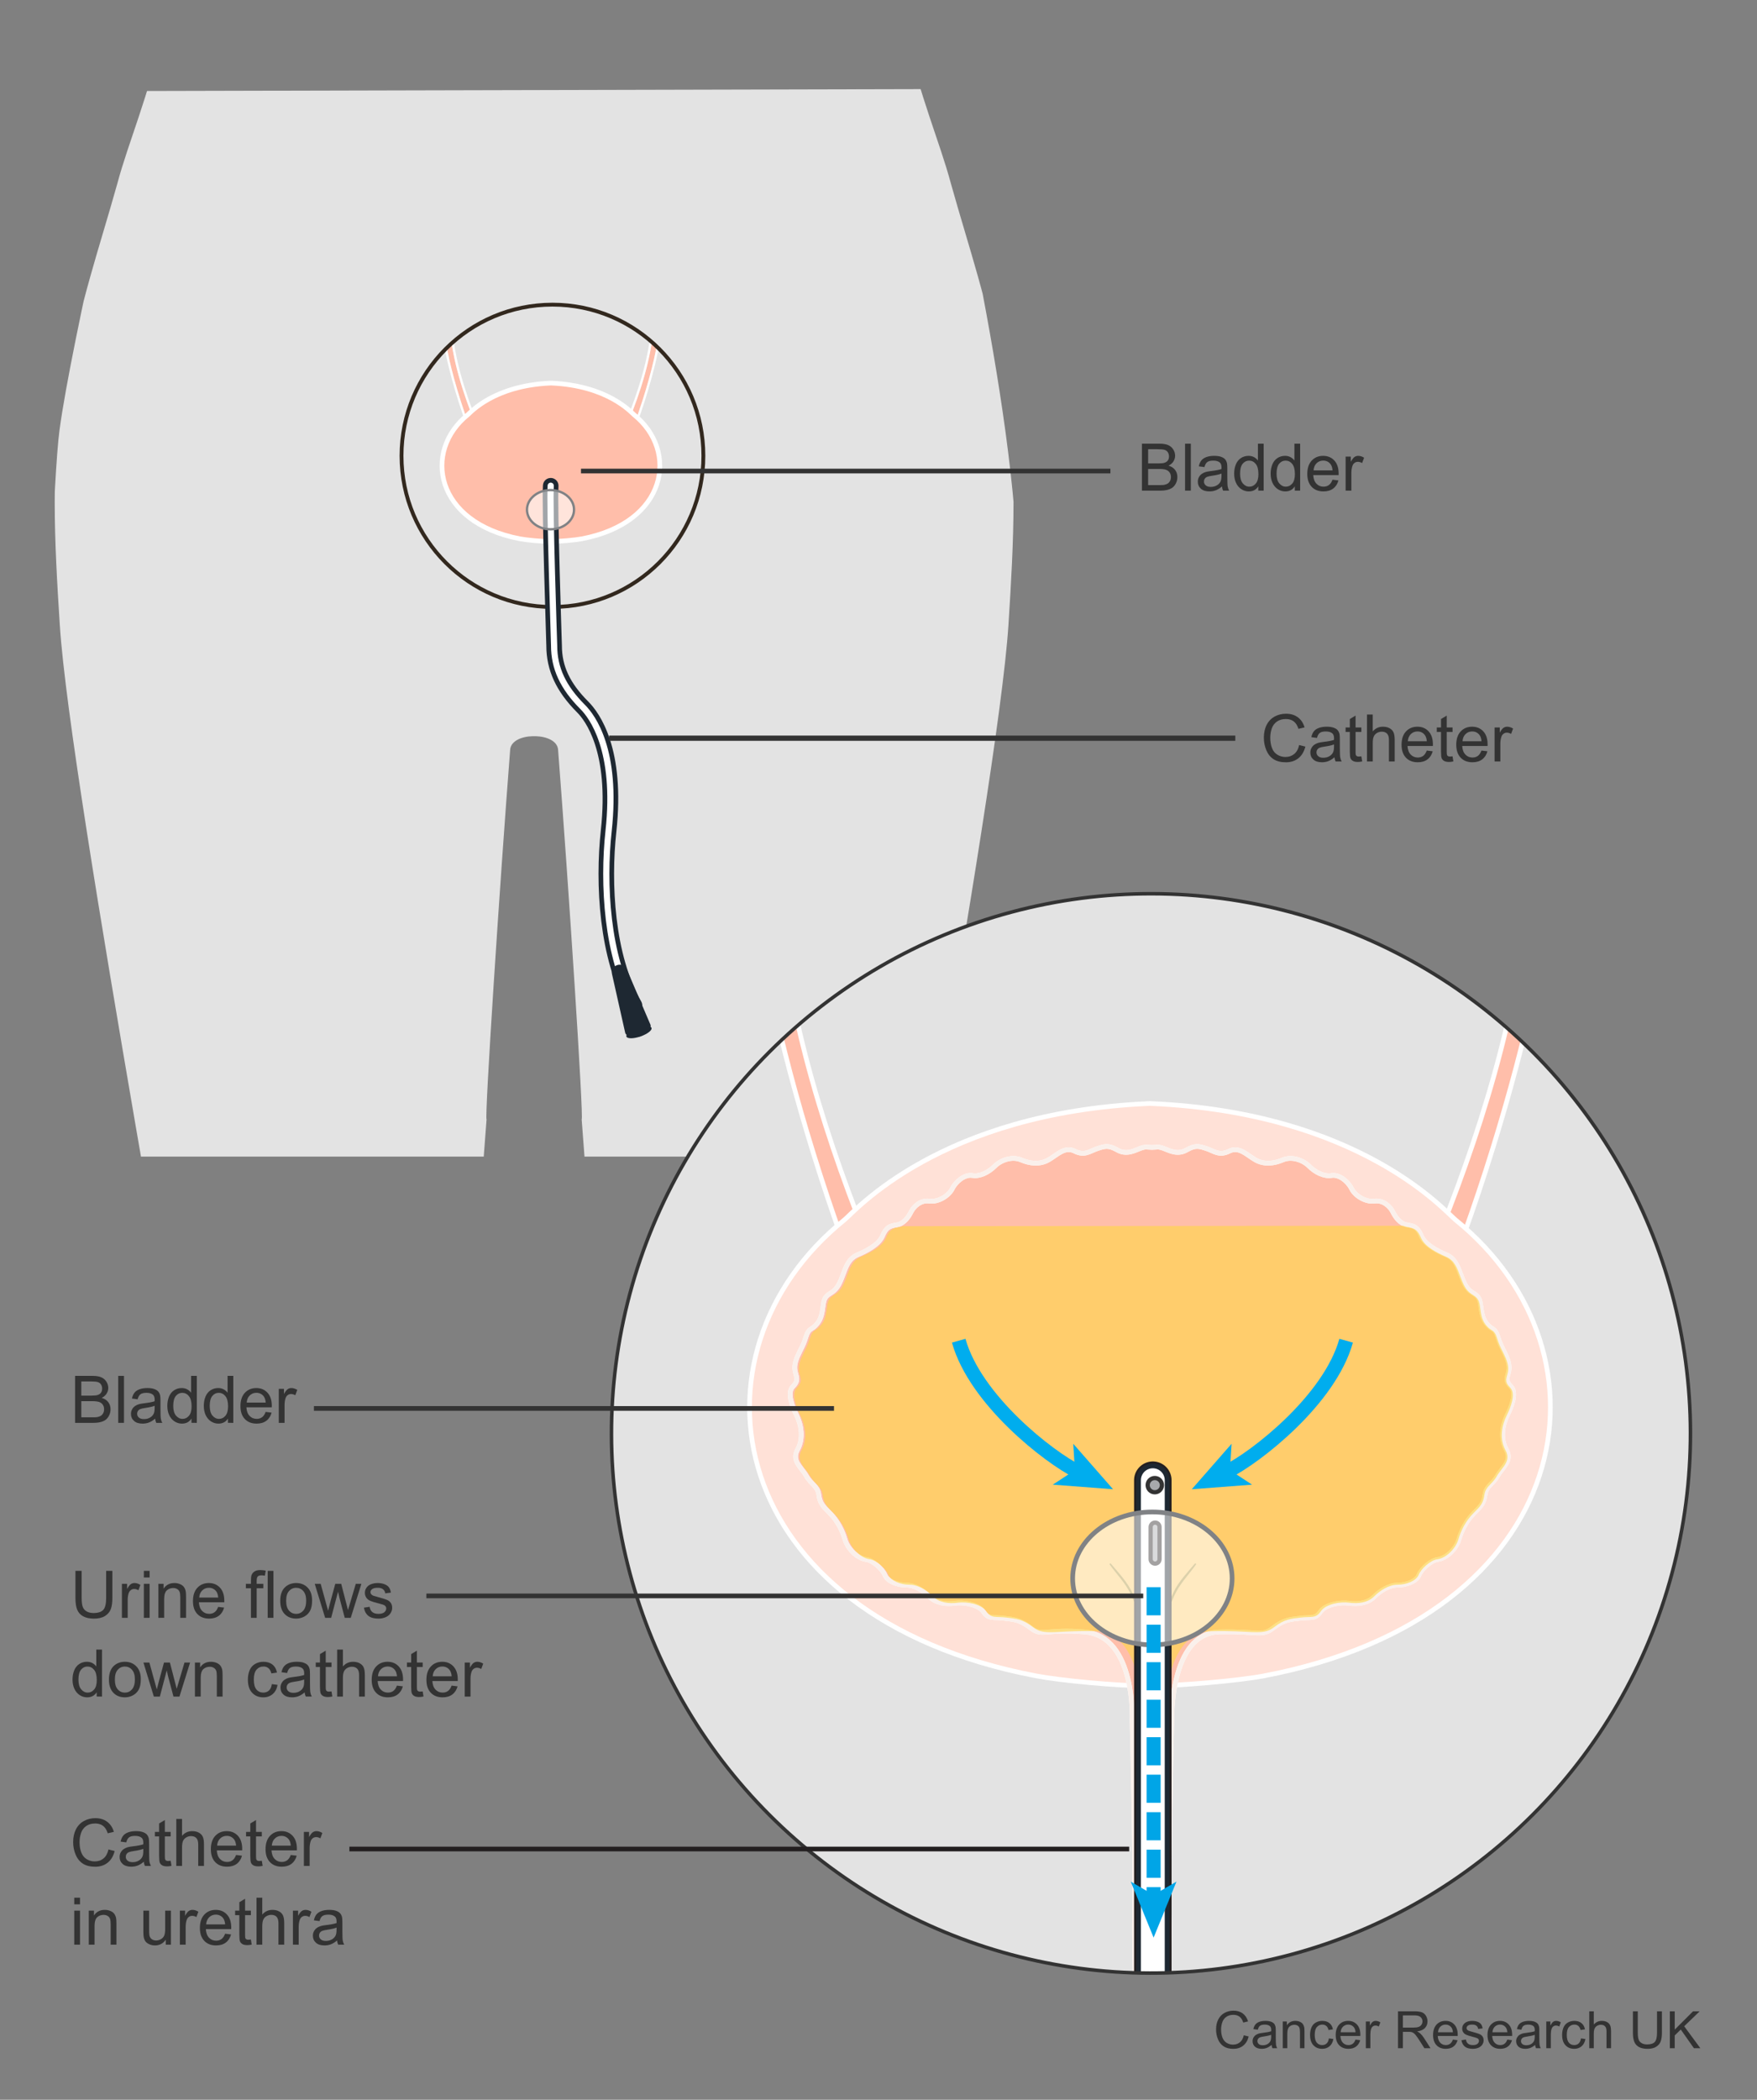 <?xml version="1.0" encoding="utf-8"?>
<!-- Generator: Adobe Illustrator 27.8.1, SVG Export Plug-In . SVG Version: 6.00 Build 0)  -->
<svg version="1.1" xmlns="http://www.w3.org/2000/svg" xmlns:xlink="http://www.w3.org/1999/xlink" x="0px" y="0px" width="375px"
	 height="448px" viewBox="0 0 375 448" enable-background="new 0 0 375 448" xml:space="preserve">
<rect x="0" y="0" width="375" height="448" fill="#808080" stroke="none"/>
<g id="Silhouette">
	<g>
		<defs>
			<path id="SVGID_1_" d="M217.179,246.77H7.615c0,0,2.54-135.9,5.08-154.951c2.54-19.051,15.241-72.395,15.241-72.395L201,19
				c0.011,0.388-0.301,1.887-0.24,2.27c0,0,16.419,65.726,16.419,102.43S217.179,246.77,217.179,246.77z"/>
		</defs>
		<clipPath id="SVGID_00000023960976532478043060000017574632614548736688_">
			<use xlink:href="#SVGID_1_"  overflow="visible"/>
		</clipPath>
		<path clip-path="url(#SVGID_00000023960976532478043060000017574632614548736688_)" fill="#E3E3E3" d="M259.453,109.655
			C259.345,109.523,255.743,8,248.569-20.746c-2.313-9.269-3.527-35.188-4.503-47.312c-2.33-28.935-7.841-92.93-25.863-113.527
			c-13.357-15.265-42.175-18.088-50.882-20.989c-18.284-7.656-24.658-9.643-24.307-24.09c0.004-9.152,0.573-10.717,0.9-16.793
			c3.635-5.387,9.177-16.383,10.686-23.356c0.871-0.499,3.18,1.272,5.088-0.636c0.889-0.889,3.272-7.261,3.811-8.645
			c3.821-9.8,2.798-16.015,2.979-21.728c0.206-6.517-6.192-3.694-6.79-3.973c0.473-2.245-0.901-2.486,0-10.176v-9.54
			c-0.628-11.923-8.742-40.07-39.271-41.342c-0.546-0.01-4.545-0.149-4.68-0.146c-0.037,0.002-0.073,0.004-0.109,0.006
			c-0.036-0.002-0.072-0.004-0.109-0.006c-0.053-0.001-0.713,0.02-1.522,0.047c-0.81-0.027-1.469-0.048-1.522-0.047
			c-0.037,0.002-0.073,0.004-0.109,0.006c-0.036-0.002-0.072-0.004-0.109-0.006c-0.135-0.003-4.134,0.136-4.68,0.146
			c-30.529,1.272-38.644,29.419-39.271,41.342v9.54c0.901,7.691-0.473,7.932,0,10.176c-0.599,0.279-6.996-2.544-6.79,3.973
			c0.181,5.714-0.842,11.928,2.979,21.728c0.54,1.384,2.922,7.755,3.811,8.645c1.908,1.908,4.217,0.137,5.088,0.636
			c1.51,6.973,7.051,17.969,10.686,23.356c0.328,6.075,0.897,7.64,0.9,16.793c0.351,14.447-6.023,16.435-24.307,24.09
			c-8.707,2.901-37.526,5.724-50.882,20.989C-8.231-160.988-13.742-96.993-16.072-68.058c-0.976,12.123-2.19,38.042-4.503,47.312
			C-27.749,8-31.352,109.523-31.46,109.655c-2.965,3.62-6.383,30.42-1.998,41.067c4.385,10.648,12.332,24.33,28.134,27.191
			c15.802,2.861,14.977-1.185,9.296-7.373c-7.232-7.877-11.783-7.154-13.754-15.825c-1.971-8.671,2.009-13.199,2.009-13.199
			s0.978,20.962,6.465,20.416s4.288-18.167,1.399-27.664c-3.175-10.44-6.906-19.661-8.55-25.039
			c-0.091-0.297,3.392-24.298,7.437-39.582c5.215-23.441,13.633-44.448,14.315-48.922c3.492-22.906,6.675-43.754,6.053-55.217
			c0,0,0.804-8.328,1.725-17.81c3.469-10.757,5.273-22.575,7.371-33.487c2.32,12.769,5.665,25.205,7.545,38.306
			c6.666,46.439-6.289,69.189-10.931,86.601c-4.064,14.514-7.632,24.169-11.404,43.801c-2.922,15.209-2.043,32.506-0.884,50.497
			c2.274,35.287,30.613,184.593,30.634,193.576c0.015,8.985,0.025,12.578,0.933,17.97c0.91,5.39-2.017,25.913-3.378,36.34
			c-2.515,19.269-0.636,51.518,3.816,86.5c0.433,3.401,0.864,6.659,1.289,9.783c1.08,12.54,2.334,31.113,6.223,47.446
			c2.708,11.375,4.016,17.842,7.137,27.005c2.88,7.927,2.432,17.153,2.672,25.82c0.238,6.196-2.766,12.142-1.807,18.333
			c0.475,3.443-1.889,11.307-1.889,11.307c-0.014,0.013-6.49,6.539-10.078,10.484c-0.001,0.001-0.001,0.002-0.002,0.002
			c-3.024,3.966-3.55,6.956-2.018,8.523h46.987c0.506-0.323,1.007-0.752,1.486-1.327c1.516-1.516,2.04-5.462,1.803-7.44
			c-0.242-1.735-1.2-3.219-1.2-4.957c0-1.98-1.285-3.807-1.046-5.79c0-5.052-0.389-5.036-1.01-8.589
			c-0.379-2.166,1.01-1.516,0.505-9.599c-0.139-2.224-0.102-3.707-1.063-5.69c-0.963-1.982-1.229-5.006-1.951-6.989
			c-1.436-3.461-1.2-7.673-1.2-11.145c0,0,9.417-77.106,6.974-159.552c-0.372-12.573-2.808-29.207-2.837-44.477
			c-0.035-15.278,2.421-27.628,5.063-52.79c1.367-13.015,2.493-36.89,5.038-69.327c-0.468-0.054,2.847-50.723,5.038-78.893
			c0.145-1.863,2.451-2.817,4.814-2.866v0.005c0.099-0.004,0.199-0.004,0.298-0.005c0.099,0.001,0.199,0.001,0.298,0.005v-0.005
			c2.363,0.049,4.669,1.003,4.814,2.866c2.191,28.17,5.506,78.839,5.038,78.893c2.544,32.438,3.671,56.313,5.038,69.327
			c2.642,25.162,5.098,37.512,5.063,52.79c-0.029,15.269-2.465,31.904-2.837,44.477c-2.443,82.447,6.974,159.552,6.974,159.552
			c0,3.472,0.236,7.683-1.2,11.145c-0.722,1.983-0.988,5.007-1.951,6.989c-0.961,1.983-0.924,3.467-1.063,5.69
			c-0.505,8.083,0.884,7.432,0.505,9.599c-0.621,3.552-1.01,3.536-1.01,8.589c0.238,1.983-1.046,3.81-1.046,5.79
			c0,1.738-0.958,3.221-1.2,4.957c-0.236,1.978,0.288,5.925,1.803,7.44c0.479,0.575,0.98,1.004,1.486,1.327h46.987
			c1.531-1.567,1.006-4.557-2.018-8.523c-0.001-0.001-0.001-0.002-0.002-0.002c-3.588-3.945-10.064-10.47-10.078-10.484
			c0,0-2.364-7.864-1.889-11.307c0.959-6.191-2.045-12.138-1.807-18.333c0.24-8.667-0.208-17.893,2.672-25.82
			c3.121-9.163,4.429-15.63,7.137-27.005c3.889-16.333,5.143-34.906,6.223-47.446c0.425-3.124,0.856-6.382,1.289-9.783
			c4.452-34.982,6.331-67.231,3.816-86.5c-1.361-10.427-4.289-30.95-3.378-36.34c0.908-5.391,0.918-8.985,0.933-17.97
			c0.021-8.984,28.361-158.289,30.634-193.576c1.159-17.991,2.038-35.287-0.884-50.497c-3.772-19.632-7.34-29.288-11.404-43.801
			c-4.641-17.411-17.596-40.161-10.931-86.601c1.88-13.101,5.225-25.537,7.545-38.306c2.098,10.912,3.901,22.73,7.371,33.487
			c0.92,9.482,1.725,17.81,1.725,17.81c-0.622,11.463,2.561,32.311,6.053,55.217c0.681,4.473,9.1,25.48,14.315,48.922
			c4.046,15.284,7.528,39.285,7.438,39.582c-1.644,5.378-5.374,14.599-8.55,25.039c-2.889,9.497-4.089,27.118,1.399,27.664
			c5.488,0.546,6.465-20.416,6.465-20.416s3.98,4.528,2.009,13.199c-1.971,8.671-6.522,7.948-13.754,15.825
			c-5.68,6.188-6.506,10.234,9.296,7.373c15.802-2.861,23.749-16.544,28.134-27.191
			C265.836,140.075,262.418,113.275,259.453,109.655z"/>
	</g>
</g>
<g id="Layer_1">
	<g>
		<defs>
			
				<ellipse id="SVGID_00000158711249930628584350000000491432029152012984_" transform="matrix(0.975 -0.221 0.221 0.975 -18.558 28.339)" cx="117.582" cy="97.248" rx="32.248" ry="32.248"/>
		</defs>
		<clipPath id="SVGID_00000108997703844588353600000005916770845505420426_">
			<use xlink:href="#SVGID_00000158711249930628584350000000491432029152012984_"  overflow="visible"/>
		</clipPath>
		<g clip-path="url(#SVGID_00000108997703844588353600000005916770845505420426_)">
			<g>
				<path fill="#FFBEAA" d="M107.57,104.6c-5.96-5.7-12.01-26.74-12.45-32.34h1.14c1.84,14.28,10.87,30.06,11.83,31.72
					C109.06,105.65,113.53,110.3,107.57,104.6z"/>
				<polygon fill="#FFFFFF" points="95.62,72.26 95.12,72.26 95.62,72.22 				"/>
				<path fill="#FFFFFF" d="M110.94,107.72c-0.11,0.1-0.19,0.18-0.31,0.18c-0.34,0-0.97-0.61-3.41-2.94
					c-6.23-5.96-12.19-27.44-12.6-32.67l0.5-0.03c0.44,5.6,6.49,26.64,12.45,32.34c5.96,5.7,1.49,1.05,0.52-0.62
					c-0.96-1.66-9.99-17.44-11.83-31.72l0.5-0.07c1.77,13.73,10.11,28.69,11.77,31.54c0.31,0.55,1.08,1.49,1.63,2.19
					C111.15,107.14,111.33,107.36,110.94,107.72z"/>
			</g>
			<g>
				<path fill="#FFBEAA" d="M140.41,71.95c-0.44,5.61-6.49,26.64-12.45,32.34c-5.96,5.7-1.49,1.05-0.52-0.61
					c0.96-1.67,9.99-17.44,11.83-31.73H140.41z"/>
				<polygon fill="#FFFFFF" points="139.91,71.91 140.41,71.95 139.91,71.95 				"/>
				<path fill="#FFFFFF" d="M140.91,71.99c-0.41,5.22-6.37,26.71-12.6,32.66c-2.44,2.33-3.07,2.94-3.41,2.94
					c-0.12,0-0.2-0.08-0.31-0.18c-0.39-0.35-0.21-0.58,0.78-1.8c0.55-0.69,1.32-1.64,1.63-2.18c1.66-2.86,10.01-17.83,11.77-31.55
					l0.5,0.07c-1.84,14.29-10.87,30.06-11.83,31.73c-0.97,1.66-5.44,6.31,0.52,0.61c5.96-5.7,12.01-26.73,12.45-32.34L140.91,71.99z
					"/>
			</g>
			<path fill="#FFBEAA" stroke="#FFFFFF" d="M124.18,114.96c18.207-3.459,20.775-18.702,11.143-26.471
				c-0.603-0.487-5.55-6.226-17.687-6.753h-0.109c-12.137,0.528-17.084,6.266-17.687,6.753c-9.632,7.769-7.064,23.012,11.143,26.471
				c1.402,0.267,4.664,0.58,6.51,0.58C119.339,115.54,122.778,115.227,124.18,114.96z"/>
		</g>
	</g>
	<ellipse fill="none" stroke="#32281E" stroke-width="0.82" cx="117.911" cy="97.248" rx="32.213" ry="32.248"/>
	<path fill="#FFFFFF" stroke="#1E2832" stroke-miterlimit="10" d="M135.417,215.664c0.197,0,0.396-0.051,0.579-0.157
		c0.557-0.318,0.748-1.03,0.428-1.587c-5.8-10.073-6.58-25.458-5.375-36.498c1.912-17.53-3.459-25.001-5.856-27.399
		c-3.985-3.986-5.763-7.766-5.763-12.257c0-0.209-1.011-30.064-0.727-34.046c0.045-0.64-0.437-1.197-1.078-1.243
		c-0.652-0.04-1.198,0.436-1.243,1.077c-0.29,4.063,0.722,33.355,0.722,34.212c0,5.088,2.048,9.505,6.444,13.902
		c1.686,1.685,7.043,8.507,5.189,25.502c-1.245,11.404-0.409,27.353,5.67,37.911C134.623,215.454,135.014,215.664,135.417,215.664
		L135.417,215.664z"/>
	<g>
		<path opacity="0.58" fill="#FFFFFF" d="M112.473,108.745c0-2.312,2.25-4.185,5.022-4.185c2.773,0,5.023,1.872,5.023,4.185
			c0,2.311-2.25,4.186-5.023,4.186C114.723,112.93,112.473,111.056,112.473,108.745z"/>
		<path fill="none" stroke="#808285" stroke-width="0.5" d="M112.473,108.745c0-2.312,2.25-4.185,5.022-4.185
			c2.773,0,5.023,1.872,5.023,4.185c0,2.311-2.25,4.186-5.023,4.186C114.723,112.93,112.473,111.056,112.473,108.745z"/>
	</g>
	<g>
		<path fill="#1E2832" d="M133.845,206.98c-0.283-0.88-1.225-1.361-2.104-1.078l0,0c-0.878,0.283-1.36,1.227-1.077,2.105
			l2.782,12.388c0.284,0.881,2.332,1.003,3.21,0.72l0,0c0.878-0.285,2.467-1.584,2.183-2.462L133.845,206.98z"/>
		<path fill="#1E2832" d="M139.054,219.311c-0.172-0.501-1.512-0.495-2.993,0.013c-1.48,0.508-2.541,1.326-2.369,1.828
			c0.173,0.5,1.513,0.494,2.992-0.013C138.165,220.631,139.226,219.811,139.054,219.311z"/>
	</g>
	
		<ellipse transform="matrix(0.707 -0.707 0.707 0.707 -144.29 263.32)" fill="#E3E3E3" cx="245.71" cy="305.834" rx="115.159" ry="115.159"/>
	<g>
		<defs>
			
				<ellipse id="SVGID_00000044179067853983786330000012595498968876459412_" transform="matrix(0.707 -0.707 0.707 0.707 -144.29 263.32)" cx="245.71" cy="305.834" rx="115.159" ry="115.159"/>
		</defs>
		<clipPath id="SVGID_00000026124745783396311190000011557997755537495717_">
			<use xlink:href="#SVGID_00000044179067853983786330000012595498968876459412_"  overflow="visible"/>
		</clipPath>
		<path clip-path="url(#SVGID_00000026124745783396311190000011557997755537495717_)" fill="#FFBEAA" stroke="#FFFFFF" d="
			M162.876,200.597c1.611,20.62,23.842,97.946,45.751,118.889c21.91,20.944,5.479,3.867,1.934-2.256
			c-3.543-6.12-36.73-64.116-43.496-116.633"/>
		<path clip-path="url(#SVGID_00000026124745783396311190000011557997755537495717_)" fill="#FFBEAA" stroke="#FFFFFF" d="
			M329.349,199.469c-1.611,20.62-23.844,97.947-45.753,118.891c-21.907,20.942-5.478,3.866-1.932-2.257
			c3.543-6.122,36.73-64.116,43.495-116.634"/>
		<path clip-path="url(#SVGID_00000026124745783396311190000011557997755537495717_)" fill="#FFE1D7" stroke="#FFFFFF" d="
			M269.694,357.573c66.927-12.715,76.366-68.746,40.961-97.306c-2.217-1.79-20.401-22.885-65.015-24.824h-0.4
			c-44.613,1.939-62.799,23.034-65.016,24.824c-35.404,28.559-25.967,84.591,40.961,97.306c5.154,0.98,17.144,2.131,23.929,2.131
			C251.899,359.704,264.54,358.554,269.694,357.573z"/>
		<path clip-path="url(#SVGID_00000026124745783396311190000011557997755537495717_)" fill="#FFBEAA" d="M248.099,444.981
			c0.846-1.587,1.67-28.887,1.46-36.056c-0.266-9.059,1.057-26.996,0.533-41.828c-0.264-7.459,1.863-18.648,10.122-18.913
			c8.26-0.267,9.06,1.063,11.458-0.8c2.396-1.866,3.727-1.866,5.86-2.132c2.132-0.265,3.196,0.266,4.263-1.332
			c1.065-1.599,4.265-2.132,6.127-1.866c1.867,0.268,3.999,0,5.331-1.331c1.331-1.332,3.194-2.53,5.061-2.53
			c1.865,0,3.995-0.8,4.53-2.13c0.533-1.334,2.572-3.144,3.995-3.333c1.998-0.265,3.995-2.396,4.53-4.262
			c0.531-1.866,1.597-3.994,3.196-5.596c1.598-1.6,2.13-2.13,2.396-3.996c0.268-1.863,1.602-2.131,2.666-3.996
			c1.065-1.864,3.196-3.196,1.864-5.593c-1.331-2.399-0.801-5.329,0.268-7.461c0.799-1.599,2.064-4.661,0.731-5.995
			c-1.332-1.331-0.731-1.997-0.468-3.329c0.268-1.334-0.264-2.663-1.064-4.264c-0.798-1.599-0.798-1.599-1.331-3.196
			c-0.533-1.6-1.068-1.332-1.865-2.131c-0.801-0.799-1.331-1.6-1.599-3.463c-0.266-1.866-0.268-2.665-1.598-3.465
			c-1.332-0.798-1.864-1.598-2.665-3.729c-0.799-2.132-1.332-3.73-3.196-4.528c-1.865-0.799-4.53-2.133-5.329-3.997
			c-0.799-1.864-1.465-2.132-3.064-2.396c-1.6-0.268-2.531-1.731-3.065-2.798c-0.531-1.066-1.998-2.53-3.86-2.265
			c-1.865,0.266-4.13-1.066-4.929-2.664c-0.799-1.599-2.665-3.064-4.265-2.798c-1.6,0.267-3.464-0.666-4.796-1.999
			c-1.331-1.331-3.729-2.131-5.594-1.331c-1.865,0.8-3.995,1.066-5.86,0c-1.864-1.065-3.464-2.93-5.594-1.864
			c-2.135,1.064-3.198,0.001-4.798-0.532c-1.6-0.533-2.395-0.801-4.261,0.266c-1.866,1.065-3.464,0.268-4.796-0.266
			c-1.333-0.533-1.466-0.275-2.732-0.271h0.2c-1.265-0.004-1.399-0.262-2.73,0.271c-1.332,0.533-2.931,1.331-4.796,0.266
			c-1.864-1.066-2.665-0.799-4.261-0.266c-1.601,0.533-2.665,1.597-4.798,0.532c-2.13-1.066-3.73,0.799-5.592,1.864
			c-1.867,1.066-3.999,0.8-5.861,0c-1.865-0.8-4.263,0-5.597,1.331c-1.332,1.333-3.196,2.266-4.796,1.999
			c-1.597-0.267-3.464,1.199-4.263,2.798c-0.8,1.598-3.064,2.93-4.928,2.664c-1.865-0.266-3.329,1.198-3.862,2.265
			c-0.533,1.066-1.467,2.53-3.065,2.798c-1.598,0.265-2.264,0.532-3.062,2.396c-0.8,1.864-3.463,3.198-5.328,3.997
			c-1.865,0.798-2.398,2.396-3.197,4.528c-0.799,2.132-1.333,2.932-2.665,3.729c-1.331,0.8-1.332,1.599-1.597,3.465
			c-0.266,1.863-0.8,2.664-1.6,3.463c-0.798,0.799-1.332,0.531-1.866,2.131c-0.532,1.598-0.531,1.598-1.332,3.196
			c-0.799,1.601-1.331,2.93-1.065,4.264c0.266,1.332,0.867,1.998-0.466,3.329c-1.332,1.334-0.067,4.396,0.732,5.995
			c1.067,2.132,1.6,5.062,0.267,7.461c-1.333,2.397,0.8,3.729,1.864,5.593c1.067,1.865,2.399,2.133,2.665,3.996
			c0.268,1.866,0.8,2.396,2.397,3.996c1.6,1.602,2.665,3.73,3.199,5.596c0.531,1.865,2.53,3.997,4.528,4.262
			c1.422,0.189,3.463,1.999,3.995,3.333c0.533,1.33,2.665,2.13,4.53,2.13s3.73,1.198,5.062,2.53
			c1.331,1.331,3.464,1.599,5.328,1.331c1.867-0.266,5.063,0.268,6.13,1.866c1.064,1.598,2.13,1.067,4.261,1.332
			c2.132,0.266,3.464,0.266,5.861,2.132c2.395,1.863,3.196,0.533,11.456,0.8c8.26,0.265,9.871,11.454,10.122,18.913
			c0.527,15.509,0.799,32.77,0.535,41.828c-0.214,7.296,0.714,37.598,1.742,36.056C244.874,443.53,247.775,443.53,248.099,444.981z"
			/>
		<path clip-path="url(#SVGID_00000026124745783396311190000011557997755537495717_)" fill="#231F20" d="M246.678,363.368
			c-0.414-5.124-0.149-10.326,1.194-15.317c0.706-2.632,1.635-5.073,2.741-7.561c1.133-2.549,3.063-4.447,4.65-6.694
			c0.102-0.145-0.131-0.321-0.241-0.189c-1.639,1.943-3.398,3.745-4.522,6.046c-1.195,2.447-2.152,4.935-2.836,7.564
			c-1.389,5.335-1.631,10.693-1.025,16.151C246.644,363.392,246.68,363.392,246.678,363.368L246.678,363.368z"/>
		<path clip-path="url(#SVGID_00000026124745783396311190000011557997755537495717_)" fill="#231F20" d="M245.467,363.368
			c0.608-5.492,0.303-10.781-1.024-16.151c-0.603-2.445-1.538-4.659-2.553-6.962c-1.136-2.573-3.008-4.52-4.804-6.648
			c-0.115-0.132-0.345,0.045-0.243,0.189c1.45,2.056,3.25,3.814,4.363,6.088c1.173,2.392,2.154,4.873,2.844,7.44
			c1.415,5.269,1.817,10.631,1.377,16.044C245.427,363.392,245.465,363.392,245.467,363.368L245.467,363.368z"/>
		<path clip-path="url(#SVGID_00000026124745783396311190000011557997755537495717_)" fill="none" stroke="#FFFFFF" d="
			M248.099,444.981c0.846-1.587,1.67-28.887,1.46-36.056c-0.266-9.059,0.533-41.828,0.533-41.828s-0.491-18.65,10.122-18.913
			c8.262-0.204,9.06,1.063,11.458-0.8c2.396-1.866,3.727-1.866,5.86-2.132c2.132-0.265,3.196,0.266,4.263-1.332
			c1.065-1.599,4.265-2.132,6.127-1.866c1.867,0.268,3.999,0,5.331-1.331c1.331-1.332,3.194-2.53,5.061-2.53
			c1.865,0,3.995-0.8,4.53-2.13c0.533-1.334,2.572-3.144,3.995-3.333c1.998-0.265,3.995-2.396,4.53-4.262
			c0.531-1.866,1.597-3.994,3.196-5.596c1.598-1.6,2.13-2.13,2.396-3.996c0.268-1.863,1.602-2.131,2.666-3.996
			c1.065-1.864,3.196-3.196,1.864-5.593c-1.331-2.399-0.801-5.329,0.268-7.461c0.799-1.599,2.064-4.661,0.731-5.995
			c-1.332-1.331-0.731-1.997-0.468-3.329c0.268-1.334-0.264-2.663-1.064-4.264c-0.798-1.599-0.798-1.599-1.331-3.196
			c-0.533-1.6-1.068-1.332-1.865-2.131c-0.801-0.799-1.331-1.6-1.599-3.463c-0.266-1.866-0.268-2.665-1.598-3.465
			c-1.332-0.798-1.864-1.598-2.665-3.729c-0.799-2.132-1.332-3.73-3.196-4.528c-1.865-0.799-4.53-2.133-5.329-3.997
			c-0.799-1.864-1.465-2.132-3.064-2.396c-1.6-0.268-2.531-1.731-3.065-2.798c-0.531-1.066-1.998-2.53-3.86-2.265
			c-1.865,0.266-4.13-1.066-4.929-2.664c-0.799-1.599-2.665-3.064-4.265-2.798c-1.6,0.267-3.464-0.666-4.796-1.999
			c-1.331-1.331-3.729-2.131-5.594-1.331c-1.865,0.8-3.995,1.066-5.86,0c-1.864-1.065-3.464-2.93-5.594-1.864
			c-2.135,1.064-3.198,0.001-4.798-0.532c-1.6-0.533-2.395-0.801-4.261,0.266c-1.866,1.065-3.464,0.268-4.796-0.266
			c-1.333-0.533-1.466-0.275-2.732-0.271h0.2c-1.265-0.004-1.399-0.262-2.73,0.271c-1.332,0.533-2.931,1.331-4.796,0.266
			c-1.864-1.066-2.665-0.799-4.261-0.266c-1.601,0.533-2.665,1.597-4.798,0.532c-2.13-1.066-3.73,0.799-5.592,1.864
			c-1.867,1.066-3.999,0.8-5.861,0c-1.865-0.8-4.263,0-5.597,1.331c-1.332,1.333-3.196,2.266-4.796,1.999
			c-1.597-0.267-3.464,1.199-4.263,2.798c-0.8,1.598-3.064,2.93-4.928,2.664c-1.865-0.266-3.329,1.198-3.862,2.265
			c-0.533,1.066-1.467,2.53-3.065,2.798c-1.598,0.265-2.264,0.532-3.062,2.396c-0.8,1.864-3.463,3.198-5.328,3.997
			c-1.865,0.798-2.398,2.396-3.197,4.528c-0.799,2.132-1.333,2.932-2.665,3.729c-1.331,0.8-1.332,1.599-1.597,3.465
			c-0.266,1.863-0.8,2.664-1.6,3.463c-0.798,0.799-1.332,0.531-1.866,2.131c-0.532,1.598-0.531,1.598-1.332,3.196
			c-0.799,1.601-1.331,2.93-1.065,4.264c0.266,1.332,0.867,1.998-0.466,3.329c-1.332,1.334-0.067,4.396,0.732,5.995
			c1.067,2.132,1.6,5.062,0.267,7.461c-1.333,2.397,0.8,3.729,1.864,5.593c1.067,1.865,2.399,2.133,2.665,3.996
			c0.268,1.866,0.8,2.396,2.397,3.996c1.6,1.602,2.665,3.73,3.199,5.596c0.531,1.865,2.53,3.997,4.528,4.262
			c1.422,0.189,3.463,1.999,3.995,3.333c0.533,1.33,2.665,2.13,4.53,2.13s3.73,1.198,5.062,2.53
			c1.331,1.331,3.464,1.599,5.328,1.331c1.867-0.266,5.063,0.268,6.13,1.866c1.064,1.598,2.13,1.067,4.261,1.332
			c2.132,0.266,3.464,0.266,5.861,2.132c2.395,1.863,3.222,0.097,11.456,0.8c10.988,0.939,10.122,18.913,10.122,18.913
			s0.799,32.77,0.535,41.828c-0.214,7.296,0.714,37.598,1.742,36.056C244.874,443.53,247.775,443.53,248.099,444.981z"/>
		<path clip-path="url(#SVGID_00000026124745783396311190000011557997755537495717_)" fill="none" stroke="#FAF0EB" d="
			M248.099,444.981c0.846-1.587,1.67-28.887,1.46-36.056c-0.266-9.059,0.533-41.828,0.533-41.828s-0.491-18.65,10.122-18.913
			c8.262-0.204,9.06,1.063,11.458-0.8c2.396-1.866,3.727-1.866,5.86-2.132c2.132-0.265,3.196,0.266,4.263-1.332
			c1.065-1.599,4.265-2.132,6.127-1.866c1.867,0.268,3.999,0,5.331-1.331c1.331-1.332,3.194-2.53,5.061-2.53
			c1.865,0,3.995-0.8,4.53-2.13c0.533-1.334,2.572-3.144,3.995-3.333c1.998-0.265,3.995-2.396,4.53-4.262
			c0.531-1.866,1.597-3.994,3.196-5.596c1.598-1.6,2.13-2.13,2.396-3.996c0.268-1.863,1.602-2.131,2.666-3.996
			c1.065-1.864,3.196-3.196,1.864-5.593c-1.331-2.399-0.801-5.329,0.268-7.461c0.799-1.599,2.064-4.661,0.731-5.995
			c-1.332-1.331-0.731-1.997-0.468-3.329c0.268-1.334-0.264-2.663-1.064-4.264c-0.798-1.599-0.798-1.599-1.331-3.196
			c-0.533-1.6-1.068-1.332-1.865-2.131c-0.801-0.799-1.331-1.6-1.599-3.463c-0.266-1.866-0.268-2.665-1.598-3.465
			c-1.332-0.798-1.864-1.598-2.665-3.729c-0.799-2.132-1.332-3.73-3.196-4.528c-1.865-0.799-4.53-2.133-5.329-3.997
			c-0.799-1.864-1.465-2.132-3.064-2.396c-1.6-0.268-2.531-1.731-3.065-2.798c-0.531-1.066-1.998-2.53-3.86-2.265
			c-1.865,0.266-4.13-1.066-4.929-2.664c-0.799-1.599-2.665-3.064-4.265-2.798c-1.6,0.267-3.464-0.666-4.796-1.999
			c-1.331-1.331-3.729-2.131-5.594-1.331c-1.865,0.8-3.995,1.066-5.86,0c-1.864-1.065-3.464-2.93-5.594-1.864
			c-2.135,1.064-3.198,0.001-4.798-0.532c-1.6-0.533-2.395-0.801-4.261,0.266c-1.866,1.065-3.464,0.268-4.796-0.266
			c-1.333-0.533-1.466-0.275-2.732-0.271h0.2c-1.265-0.004-1.399-0.262-2.73,0.271c-1.332,0.533-2.931,1.331-4.796,0.266
			c-1.864-1.066-2.665-0.799-4.261-0.266c-1.601,0.533-2.665,1.597-4.798,0.532c-2.13-1.066-3.73,0.799-5.592,1.864
			c-1.867,1.066-3.999,0.8-5.861,0c-1.865-0.8-4.263,0-5.597,1.331c-1.332,1.333-3.196,2.266-4.796,1.999
			c-1.597-0.267-3.464,1.199-4.263,2.798c-0.8,1.598-3.064,2.93-4.928,2.664c-1.865-0.266-3.329,1.198-3.862,2.265
			c-0.533,1.066-1.467,2.53-3.065,2.798c-1.598,0.265-2.264,0.532-3.062,2.396c-0.8,1.864-3.463,3.198-5.328,3.997
			c-1.865,0.798-2.398,2.396-3.197,4.528c-0.799,2.132-1.333,2.932-2.665,3.729c-1.331,0.8-1.332,1.599-1.597,3.465
			c-0.266,1.863-0.8,2.664-1.6,3.463c-0.798,0.799-1.332,0.531-1.866,2.131c-0.532,1.598-0.531,1.598-1.332,3.196
			c-0.799,1.601-1.331,2.93-1.065,4.264c0.266,1.332,0.867,1.998-0.466,3.329c-1.332,1.334-0.067,4.396,0.732,5.995
			c1.067,2.132,1.6,5.062,0.267,7.461c-1.333,2.397,0.8,3.729,1.864,5.593c1.067,1.865,2.399,2.133,2.665,3.996
			c0.268,1.866,0.8,2.396,2.397,3.996c1.6,1.602,2.665,3.73,3.199,5.596c0.531,1.865,2.53,3.997,4.528,4.262
			c1.422,0.189,3.463,1.999,3.995,3.333c0.533,1.33,2.665,2.13,4.53,2.13s3.73,1.198,5.062,2.53
			c1.331,1.331,3.464,1.599,5.328,1.331c1.867-0.266,5.063,0.268,6.13,1.866c1.064,1.598,2.13,1.067,4.261,1.332
			c2.132,0.266,3.464,0.266,5.861,2.132c2.395,1.863,3.222,0.097,11.456,0.8c10.988,0.939,10.122,18.913,10.122,18.913
			s0.799,32.77,0.535,41.828c-0.214,7.296,0.714,37.598,1.742,36.056C244.874,443.53,247.775,443.53,248.099,444.981z"/>
		<g clip-path="url(#SVGID_00000026124745783396311190000011557997755537495717_)">
			<g>
				<path fill="#231F20" d="M246.231,380.512c-0.917,0.224-1.257,1.049-1.363,1.918c-0.067,0.554,0.025,1.161-0.142,1.697
					c-0.228,0.733-0.624,1.415-0.923,2.119c-0.302,0.712-0.363,1.347-0.398,2.11c-0.038,0.816-0.246,1.608-0.266,2.432
					c-0.018,0.742,0.114,1.38,0.282,2.1c0.19,0.818,0.323,1.637,0.618,2.428c0.605,1.623,1.017,3.198,1.186,4.93
					c0.148,1.522-0.091,3.053,0.031,4.581c0.266,3.357,1.463,6.576,1.036,9.988c-0.239,1.915-0.269,3.801-0.269,5.731
					c0,1.911-0.071,3.841,0.058,5.749c0.014,0.206,0.306,0.206,0.32,0c0.22-3.268-0.108-6.559,0.126-9.827
					c0.114-1.584,0.36-3.079,0.236-4.679c-0.123-1.588-0.413-3.159-0.724-4.719c-0.316-1.584-0.405-3.168-0.333-4.779
					c0.063-1.404-0.037-2.768-0.306-4.15c-0.308-1.588-1.034-3.023-1.387-4.593c-0.157-0.701-0.4-1.419-0.456-2.136
					c-0.067-0.856,0.057-1.678,0.165-2.523c0.053-0.418,0.007-0.838,0.039-1.257c0.041-0.519,0.223-1.004,0.429-1.477
					c0.298-0.686,0.698-1.386,0.854-2.125c0.252-1.19-0.303-2.912,1.204-3.456C246.286,380.559,246.271,380.502,246.231,380.512
					L246.231,380.512z"/>
			</g>
		</g>
		<g clip-path="url(#SVGID_00000026124745783396311190000011557997755537495717_)">
			<g>
				<path fill="#231F20" d="M245.438,381.185c0.294-0.091,0.588-0.182,0.882-0.273c0.049,0.108,0.098,0.216,0.147,0.324
					c0.054,0.151,0.082,0.31,0.113,0.467c0.051,0.264,0.104,0.531,0.144,0.797c0.093,0.621,0.214,1.212,0.387,1.817
					c0.36,1.257,0.791,2.475,0.871,3.791c0.16,2.621-0.517,5.212-0.658,7.819c-0.039,0.73-0.243,1.425-0.318,2.146
					c-0.076,0.727-0.005,1.472-0.077,2.204c-0.133,1.347-0.318,2.696-0.49,4.038c-0.16,1.244-0.095,2.423,0.14,3.645
					c0.114,0.59,0.096,1.195,0.15,1.792c0.062,0.683,0.1,1.356,0.102,2.041c0.003,1.565,0.006,3.111-0.104,4.672
					c-0.106,1.503,0.063,3.012,0.175,4.511c0.014,0.183,0.276,0.185,0.287,0c0.087-1.505-0.176-3.003-0.065-4.511
					c0.114-1.56,0.133-3.108,0.136-4.672c0.001-0.721-0.046-1.428-0.11-2.145c-0.06-0.676-0.057-1.335-0.198-2.001
					c-0.319-1.515-0.08-2.955,0.082-4.472c0.168-1.575,0.329-3.131,0.376-4.713c0.023-0.771,0.245-1.523,0.298-2.294
					c0.051-0.746,0.084-1.485,0.172-2.228c0.177-1.494,0.431-2.983,0.477-4.489c0.045-1.47-0.204-2.787-0.629-4.186
					c-0.228-0.751-0.482-1.509-0.638-2.28c-0.124-0.609-0.164-1.256-0.42-1.835c-0.124-0.28-0.346-0.72-0.718-0.703
					c-0.376,0.017-0.503,0.424-0.52,0.737C245.431,381.19,245.438,381.19,245.438,381.185L245.438,381.185z"/>
			</g>
		</g>
		<g clip-path="url(#SVGID_00000026124745783396311190000011557997755537495717_)">
			<g>
				<path fill="#231F20" d="M245.781,385.509c-0.162-0.199-0.213-0.495-0.193-0.744c0.01-0.12,0.042-0.249,0.101-0.344
					c0.008-0.014,0.017-0.027,0.027-0.04c-0.016,0.021,0.013-0.014,0.016-0.018c0.011-0.012,0.023-0.023,0.034-0.033
					c0.007-0.006,0.014-0.012,0.021-0.018c-0.01,0.008-0.011,0.009-0.003,0.003c0.069-0.046,0.091-0.054,0.176-0.072
					c-0.053-0.014-0.106-0.028-0.159-0.042c0.12,0.138,0.099,0.292,0.058,0.463c-0.048,0.197-0.106,0.379-0.066,0.583
					c0.024,0.125,0.22,0.12,0.248,0c0.022-0.094,0.064-0.183,0.093-0.274c0.033-0.102,0.058-0.212,0.075-0.319
					c0.04-0.247,0.014-0.502-0.177-0.684c-0.041-0.039-0.103-0.059-0.159-0.042c-0.269,0.084-0.457,0.297-0.506,0.575
					c-0.045,0.257,0.024,0.534,0.141,0.764c0.056,0.108,0.127,0.213,0.221,0.292C245.766,385.589,245.81,385.544,245.781,385.509
					L245.781,385.509z"/>
			</g>
		</g>
		<g clip-path="url(#SVGID_00000026124745783396311190000011557997755537495717_)">
			<g>
				<path fill="#231F20" d="M245.38,390.307c-0.153-0.321-0.311-0.638-0.418-0.979c-0.059-0.188-0.11-0.385-0.104-0.583
					c0.002-0.064,0.018-0.153,0.039-0.197c0.036-0.072,0.064-0.096,0.136-0.132c-0.066-0.008-0.132-0.017-0.198-0.025
					c0.141,0.151,0.208,0.344,0.239,0.546c0.034,0.221,0.01,0.446,0.064,0.664c0.033,0.133,0.237,0.133,0.269,0
					c0.062-0.252,0.036-0.532-0.011-0.786c-0.046-0.247-0.151-0.476-0.329-0.655c-0.052-0.053-0.135-0.06-0.198-0.025
					c-0.429,0.235-0.336,0.797-0.212,1.183c0.126,0.392,0.32,0.753,0.509,1.117C245.239,390.577,245.448,390.451,245.38,390.307
					L245.38,390.307z"/>
			</g>
		</g>
		<g clip-path="url(#SVGID_00000026124745783396311190000011557997755537495717_)">
			<g>
				<path fill="#231F20" d="M246.598,390.37c0.017-0.388,0.04-0.777,0.103-1.16c0.032-0.196,0.071-0.401,0.15-0.584
					c0.026-0.059,0.058-0.122,0.097-0.165c0.025-0.028,0.029-0.032,0.052-0.043c0.017-0.008-0.009-0.002,0.023-0.008
					c0.02-0.004-0.013-0.001,0.023-0.001c-0.038-0.022-0.077-0.044-0.115-0.066c0.147,0.253,0.161,0.565,0.137,0.849
					c-0.025,0.291-0.122,0.567-0.157,0.855c-0.017,0.138,0.191,0.178,0.253,0.069c0.092-0.162,0.135-0.336,0.168-0.518
					c0.036-0.199,0.059-0.402,0.055-0.604c-0.004-0.19-0.03-0.381-0.102-0.557c-0.061-0.148-0.14-0.338-0.33-0.279
					c-0.216,0.067-0.303,0.321-0.35,0.519c-0.066,0.277-0.083,0.567-0.09,0.851c-0.007,0.281,0.001,0.563,0.013,0.844
					C246.529,390.416,246.596,390.416,246.598,390.37L246.598,390.37z"/>
			</g>
		</g>
		<path opacity="0.62" clip-path="url(#SVGID_00000026124745783396311190000011557997755537495717_)" fill="#FFD746" d="
			M192.71,261.61c-0.182,0.073-0.38,0.128-0.588,0.163c-1.588,0.262-2.249,0.527-3.042,2.38c-0.793,1.851-3.442,3.175-5.291,3.969
			c-1.854,0.794-2.383,2.381-3.175,4.498c-0.796,2.117-1.324,2.909-2.647,3.704c-1.32,0.795-1.321,1.588-1.586,3.44
			c-0.264,1.852-0.795,2.647-1.59,3.441c-0.793,0.792-1.322,0.529-1.852,2.116c-0.527,1.587-0.527,1.587-1.323,3.176
			c-0.794,1.587-1.321,2.91-1.059,4.232c0.265,1.323,0.862,1.985-0.462,3.309c-1.322,1.321-0.064,4.364,0.727,5.953
			c1.061,2.117,1.59,5.026,0.266,7.409c-1.322,2.38,0.793,3.703,1.852,5.556c1.059,1.85,2.381,2.116,2.646,3.97
			c0.265,1.852,0.795,2.382,2.381,3.969c1.588,1.588,2.647,3.703,3.177,5.557c0.526,1.851,2.511,3.969,4.494,4.233
			c1.415,0.188,3.442,1.982,3.972,3.307c0.528,1.322,2.646,2.118,4.5,2.118c1.851,0,3.702,1.19,5.025,2.512
			c1.322,1.324,3.44,1.588,5.293,1.324c1.854-0.265,5.027,0.264,6.086,1.851c1.059,1.589,2.116,1.059,4.232,1.322
			c2.117,0.266,3.44,0.267,5.82,2.118c2.382,1.852,5.097,0.529,13.301,0.794c8.204,0.264,9.79,11.379,10.054,18.785
			c0.266,7.412,0.794,32.546,0.531,41.546c-0.215,7.244,0.817,12.6,1.312,14.375c0.299,1.071,0.894,1.19,0.894-0.115
			c0.841-1.574,1.5-7.144,1.292-14.26c-0.264-9,0.264-34.134,0.529-41.546c0.266-7.406,1.851-18.521,10.055-18.785
			c8.202-0.265,10.919,1.058,13.299-0.794c2.383-1.852,3.706-1.853,5.822-2.118c2.117-0.264,3.175,0.267,4.233-1.322
			c1.06-1.587,4.234-2.115,6.086-1.851c1.853,0.264,3.971,0,5.293-1.324c1.323-1.321,3.174-2.512,5.027-2.512
			c1.851,0,3.967-0.796,4.498-2.118c0.529-1.324,2.555-3.119,3.968-3.307c1.985-0.265,3.969-2.383,4.498-4.233
			c0.529-1.854,1.587-3.969,3.177-5.557c1.587-1.587,2.114-2.117,2.382-3.969c0.264-1.854,1.587-2.12,2.644-3.97
			c1.06-1.853,3.177-3.176,1.853-5.556c-1.323-2.383-0.794-5.292,0.266-7.409c0.793-1.589,2.049-4.632,0.726-5.953
			c-1.322-1.323-0.726-1.985-0.462-3.309c0.266-1.322-0.264-2.645-1.059-4.232c-0.794-1.589-0.792-1.589-1.323-3.176
			c-0.527-1.587-1.059-1.324-1.851-2.116c-0.793-0.794-1.322-1.589-1.588-3.441c-0.266-1.852-0.268-2.645-1.587-3.44
			c-1.322-0.795-1.853-1.587-2.648-3.704c-0.795-2.117-1.322-3.704-3.175-4.498c-1.853-0.794-4.498-2.118-5.291-3.969
			c-0.793-1.852-1.457-2.118-3.044-2.38c-0.277-0.048-0.537-0.131-0.776-0.243"/>
		
			<line clip-path="url(#SVGID_00000026124745783396311190000011557997755537495717_)" fill="none" stroke="#231F20" stroke-width="8" stroke-linecap="round" stroke-linejoin="round" x1="246.049" y1="315.811" x2="246.049" y2="468.681"/>
		<path clip-path="url(#SVGID_00000026124745783396311190000011557997755537495717_)" fill="#FFFFFF" stroke="#1E2832" d="
			M246.049,471.725c-1.682,0-3.043-1.362-3.043-3.044V315.811c0-1.682,1.361-3.044,3.043-3.044c1.681,0,3.044,1.362,3.044,3.044
			v152.869C249.093,470.362,247.729,471.725,246.049,471.725L246.049,471.725z"/>
		
			<path clip-path="url(#SVGID_00000026124745783396311190000011557997755537495717_)" fill="#A7A9AC" stroke="#333333" stroke-width="0.9" stroke-linecap="round" stroke-linejoin="round" d="
			M244.949,316.867c0-0.841,0.68-1.521,1.523-1.521c0.84,0,1.521,0.681,1.521,1.521c0,0.842-0.682,1.522-1.521,1.522
			C245.629,318.39,244.949,317.709,244.949,316.867z"/>
		
			<path clip-path="url(#SVGID_00000026124745783396311190000011557997755537495717_)" fill="#A7A9AC" stroke="#231F20" stroke-width="0.9" stroke-linecap="round" stroke-linejoin="round" d="
			M247.486,332.657c0,0.525-0.427,0.951-0.951,0.951l0,0c-0.525,0-0.951-0.426-0.951-0.951v-6.849c0-0.524,0.426-0.951,0.951-0.951
			l0,0c0.524,0,0.951,0.427,0.951,0.951V332.657z"/>
		<g clip-path="url(#SVGID_00000026124745783396311190000011557997755537495717_)">
			<path opacity="0.58" fill="#FFFFFF" d="M228.939,336.771c0-7.831,7.619-14.182,17.018-14.182c9.398,0,17.017,6.351,17.017,14.182
				c0,7.83-7.619,14.18-17.017,14.18C236.559,350.95,228.939,344.601,228.939,336.771z"/>
			<path fill="none" stroke="#808285" d="M228.939,336.771c0-7.831,7.619-14.182,17.018-14.182c9.398,0,17.017,6.351,17.017,14.182
				c0,7.83-7.619,14.18-17.017,14.18C236.559,350.95,228.939,344.601,228.939,336.771z"/>
		</g>
		<g clip-path="url(#SVGID_00000026124745783396311190000011557997755537495717_)">
			<g>
				<path fill="none" stroke="#00ADEE" stroke-width="3" d="M287.31,286.049c-3.551,12.683-19.277,24.858-25.365,27.902"/>
				<polygon fill="#00ADEE" points="254.366,317.74 262.864,308.037 262.512,313.668 267.227,316.763 				"/>
			</g>
		</g>
		<g clip-path="url(#SVGID_00000026124745783396311190000011557997755537495717_)">
			<g>
				<path fill="none" stroke="#00ADEE" stroke-width="3" d="M204.618,286.049c3.552,12.683,19.278,24.858,25.365,27.902"/>
				<polygon fill="#00ADEE" points="237.561,317.74 224.7,316.763 229.416,313.668 229.063,308.038 				"/>
			</g>
		</g>
		<g clip-path="url(#SVGID_00000026124745783396311190000011557997755537495717_)">
			<g>
				
					<line fill="none" stroke="#00A5E7" stroke-width="3" stroke-dasharray="6,2" x1="246.218" y1="338.641" x2="246.218" y2="404.927"/>
				<polygon fill="#00A5E7" points="246.218,413.399 241.34,401.459 246.218,404.293 251.095,401.459 				"/>
			</g>
		</g>
	</g>
	
		<ellipse transform="matrix(0.707 -0.707 0.707 0.707 -144.29 263.32)" fill="none" stroke="#333333" stroke-width="0.75" cx="245.71" cy="305.834" rx="115.159" ry="115.159"/>
</g>
<g id="Layer_3">
</g>
<g id="Dashed_lines" display="none">
	
		<line display="inline" fill="none" stroke="#1E2832" stroke-dasharray="4.38,1.46" x1="87.5" y1="108.5" x2="131.861" y2="282.07"/>
	<line display="inline" fill="none" stroke="#1E2832" stroke-dasharray="4.38,1.46" x1="146.5" y1="82.5" x2="297.5" y2="203.5"/>
</g>
<g id="Labels">
	<g>
		<path fill="#333333" d="M16.025,303.576v-10.021h3.76c0.766,0,1.38,0.102,1.842,0.305c0.462,0.202,0.825,0.515,1.087,0.936
			c0.262,0.422,0.393,0.863,0.393,1.323c0,0.429-0.116,0.832-0.349,1.21s-0.583,0.684-1.053,0.916
			c0.606,0.178,1.072,0.48,1.398,0.909s0.489,0.935,0.489,1.518c0,0.47-0.099,0.905-0.297,1.31
			c-0.198,0.402-0.443,0.714-0.735,0.933s-0.657,0.384-1.097,0.495c-0.44,0.112-0.979,0.168-1.617,0.168H16.025z M17.352,297.766
			h2.167c0.588,0,1.009-0.039,1.265-0.116c0.337-0.101,0.591-0.267,0.762-0.499s0.256-0.524,0.256-0.875
			c0-0.333-0.08-0.625-0.239-0.879c-0.16-0.252-0.387-0.426-0.684-0.52c-0.296-0.093-0.804-0.14-1.524-0.14h-2.003V297.766z
			 M17.352,302.394h2.495c0.428,0,0.729-0.016,0.902-0.048c0.305-0.055,0.561-0.146,0.766-0.273s0.374-0.313,0.506-0.557
			c0.132-0.244,0.198-0.525,0.198-0.845c0-0.374-0.096-0.698-0.287-0.974c-0.191-0.276-0.457-0.47-0.796-0.582
			c-0.339-0.111-0.828-0.167-1.466-0.167h-2.317V302.394z"/>
		<path fill="#333333" d="M25.233,303.576v-10.021h1.23v10.021H25.233z"/>
		<path fill="#333333" d="M33.108,302.681c-0.456,0.388-0.895,0.661-1.316,0.82s-0.874,0.239-1.357,0.239
			c-0.797,0-1.411-0.195-1.839-0.584c-0.428-0.391-0.643-0.888-0.643-1.494c0-0.355,0.081-0.68,0.243-0.975
			c0.162-0.293,0.374-0.529,0.636-0.707s0.557-0.312,0.885-0.403c0.242-0.063,0.606-0.125,1.094-0.185
			c0.994-0.118,1.725-0.26,2.194-0.424c0.004-0.169,0.007-0.275,0.007-0.321c0-0.501-0.116-0.854-0.349-1.06
			c-0.314-0.278-0.782-0.417-1.401-0.417c-0.579,0-1.006,0.102-1.282,0.304c-0.276,0.203-0.479,0.562-0.612,1.077l-1.203-0.164
			c0.109-0.515,0.29-0.931,0.54-1.247c0.25-0.317,0.613-0.561,1.087-0.732c0.474-0.17,1.023-0.256,1.647-0.256
			c0.62,0,1.124,0.073,1.511,0.219s0.672,0.329,0.854,0.551c0.182,0.221,0.31,0.5,0.383,0.837c0.041,0.21,0.062,0.588,0.062,1.135
			v1.641c0,1.144,0.026,1.867,0.079,2.171c0.052,0.303,0.156,0.593,0.311,0.871h-1.285
			C33.227,303.321,33.145,303.022,33.108,302.681z M33.006,299.933c-0.447,0.183-1.117,0.337-2.01,0.465
			c-0.506,0.073-0.864,0.155-1.073,0.246s-0.372,0.225-0.485,0.399c-0.114,0.176-0.171,0.371-0.171,0.585
			c0,0.328,0.124,0.602,0.373,0.82s0.612,0.328,1.09,0.328c0.474,0,0.896-0.104,1.265-0.312c0.369-0.207,0.64-0.49,0.813-0.851
			c0.132-0.278,0.198-0.688,0.198-1.23V299.933z"/>
		<path fill="#333333" d="M40.867,303.576v-0.916c-0.46,0.72-1.137,1.08-2.03,1.08c-0.579,0-1.111-0.159-1.596-0.479
			s-0.861-0.765-1.128-1.336c-0.267-0.572-0.4-1.229-0.4-1.973c0-0.725,0.121-1.382,0.362-1.973c0.242-0.59,0.604-1.042,1.087-1.356
			s1.023-0.472,1.62-0.472c0.438,0,0.827,0.092,1.169,0.277c0.342,0.184,0.62,0.425,0.834,0.721v-3.596h1.224v10.021H40.867z
			 M36.978,299.953c0,0.93,0.196,1.625,0.588,2.085s0.854,0.69,1.388,0.69c0.538,0,0.995-0.22,1.371-0.66
			c0.376-0.439,0.564-1.11,0.564-2.013c0-0.993-0.191-1.723-0.574-2.188s-0.854-0.697-1.415-0.697c-0.547,0-1.004,0.224-1.371,0.67
			S36.978,298.991,36.978,299.953z"/>
		<path fill="#333333" d="M48.653,303.576v-0.916c-0.46,0.72-1.137,1.08-2.03,1.08c-0.579,0-1.111-0.159-1.596-0.479
			s-0.861-0.765-1.128-1.336c-0.267-0.572-0.4-1.229-0.4-1.973c0-0.725,0.121-1.382,0.362-1.973c0.242-0.59,0.604-1.042,1.087-1.356
			s1.023-0.472,1.62-0.472c0.438,0,0.827,0.092,1.169,0.277c0.342,0.184,0.62,0.425,0.834,0.721v-3.596h1.224v10.021H48.653z
			 M44.764,299.953c0,0.93,0.196,1.625,0.588,2.085s0.854,0.69,1.388,0.69c0.538,0,0.995-0.22,1.371-0.66
			c0.376-0.439,0.564-1.11,0.564-2.013c0-0.993-0.191-1.723-0.574-2.188s-0.854-0.697-1.415-0.697c-0.547,0-1.004,0.224-1.371,0.67
			S44.764,298.991,44.764,299.953z"/>
		<path fill="#333333" d="M56.699,301.238l1.271,0.157c-0.201,0.743-0.572,1.319-1.114,1.729s-1.235,0.615-2.078,0.615
			c-1.062,0-1.904-0.327-2.526-0.98c-0.622-0.654-0.933-1.571-0.933-2.752c0-1.222,0.314-2.169,0.943-2.844s1.445-1.012,2.447-1.012
			c0.971,0,1.764,0.33,2.379,0.991s0.923,1.591,0.923,2.789c0,0.073-0.002,0.183-0.007,0.328h-5.414
			c0.045,0.798,0.271,1.408,0.677,1.832s0.912,0.636,1.518,0.636c0.451,0,0.836-0.118,1.155-0.355S56.512,301.758,56.699,301.238z
			 M52.659,299.249h4.054c-0.055-0.61-0.209-1.068-0.465-1.374c-0.392-0.474-0.9-0.711-1.524-0.711c-0.565,0-1.04,0.189-1.425,0.567
			S52.7,298.615,52.659,299.249z"/>
		<path fill="#333333" d="M59.502,303.576v-7.26h1.107v1.101c0.283-0.515,0.543-0.854,0.783-1.019s0.502-0.246,0.79-0.246
			c0.415,0,0.836,0.132,1.265,0.396l-0.424,1.142c-0.301-0.178-0.602-0.267-0.902-0.267c-0.269,0-0.51,0.081-0.725,0.242
			c-0.214,0.162-0.367,0.387-0.458,0.674c-0.137,0.438-0.205,0.916-0.205,1.436v3.801H59.502z"/>
	</g>
	<g>
		<path fill="#333333" d="M22.656,335.154h1.326v5.79c0,1.007-0.114,1.807-0.342,2.399s-0.639,1.074-1.234,1.445
			c-0.595,0.372-1.375,0.558-2.341,0.558c-0.939,0-1.707-0.162-2.304-0.485s-1.023-0.792-1.278-1.404
			c-0.255-0.613-0.383-1.451-0.383-2.513v-5.79h1.326v5.783c0,0.87,0.081,1.512,0.243,1.924c0.162,0.413,0.44,0.73,0.834,0.954
			s0.876,0.335,1.446,0.335c0.975,0,1.67-0.221,2.085-0.663s0.622-1.292,0.622-2.55V335.154z"/>
		<path fill="#333333" d="M26.02,345.176v-7.26h1.107v1.101c0.283-0.515,0.543-0.854,0.783-1.019s0.502-0.246,0.79-0.246
			c0.415,0,0.836,0.132,1.265,0.396l-0.424,1.142c-0.301-0.178-0.602-0.267-0.902-0.267c-0.269,0-0.51,0.081-0.725,0.242
			c-0.214,0.162-0.367,0.387-0.458,0.674c-0.137,0.438-0.205,0.916-0.205,1.436v3.801H26.02z"/>
		<path fill="#333333" d="M30.702,336.569v-1.415h1.23v1.415H30.702z M30.702,345.176v-7.26h1.23v7.26H30.702z"/>
		<path fill="#333333" d="M33.806,345.176v-7.26h1.107v1.032c0.533-0.798,1.303-1.196,2.311-1.196c0.438,0,0.84,0.078,1.207,0.236
			c0.367,0.156,0.642,0.363,0.824,0.618s0.31,0.559,0.383,0.909c0.045,0.228,0.068,0.627,0.068,1.196v4.464h-1.23v-4.416
			c0-0.501-0.048-0.876-0.144-1.125c-0.096-0.248-0.266-0.446-0.509-0.594c-0.244-0.148-0.53-0.223-0.858-0.223
			c-0.524,0-0.977,0.166-1.357,0.499s-0.571,0.964-0.571,1.894v3.965H33.806z"/>
		<path fill="#333333" d="M46.562,342.838l1.271,0.157c-0.201,0.743-0.572,1.319-1.114,1.729s-1.235,0.615-2.078,0.615
			c-1.062,0-1.904-0.327-2.526-0.98c-0.622-0.654-0.933-1.571-0.933-2.752c0-1.222,0.314-2.169,0.943-2.844s1.445-1.012,2.447-1.012
			c0.971,0,1.764,0.33,2.379,0.991s0.923,1.591,0.923,2.789c0,0.073-0.002,0.183-0.007,0.328h-5.414
			c0.045,0.798,0.271,1.408,0.677,1.832s0.912,0.636,1.518,0.636c0.451,0,0.836-0.118,1.155-0.355S46.375,343.357,46.562,342.838z
			 M42.521,340.849h4.054c-0.055-0.61-0.209-1.068-0.465-1.374c-0.392-0.474-0.9-0.711-1.524-0.711c-0.565,0-1.04,0.189-1.425,0.567
			S42.562,340.215,42.521,340.849z"/>
		<path fill="#333333" d="M53.562,345.176v-6.303h-1.087v-0.957h1.087v-0.772c0-0.487,0.043-0.85,0.13-1.087
			c0.119-0.319,0.327-0.578,0.625-0.775c0.298-0.199,0.717-0.298,1.254-0.298c0.346,0,0.729,0.041,1.148,0.123l-0.185,1.073
			c-0.255-0.046-0.497-0.068-0.725-0.068c-0.374,0-0.638,0.08-0.793,0.239s-0.232,0.458-0.232,0.896v0.67H56.2v0.957h-1.415v6.303
			H53.562z"/>
		<path fill="#333333" d="M57.13,345.176v-10.021h1.23v10.021H57.13z"/>
		<path fill="#333333" d="M59.81,341.546c0-1.345,0.374-2.34,1.121-2.987c0.625-0.538,1.385-0.807,2.283-0.807
			c0.998,0,1.814,0.327,2.447,0.98c0.633,0.654,0.95,1.558,0.95,2.711c0,0.935-0.14,1.669-0.42,2.205
			c-0.28,0.535-0.688,0.951-1.224,1.247s-1.12,0.444-1.753,0.444c-1.016,0-1.838-0.326-2.464-0.978S59.81,342.771,59.81,341.546z
			 M61.074,341.546c0,0.93,0.203,1.626,0.608,2.089c0.406,0.462,0.916,0.693,1.531,0.693c0.611,0,1.119-0.232,1.524-0.697
			s0.608-1.174,0.608-2.126c0-0.897-0.204-1.578-0.612-2.04c-0.408-0.463-0.915-0.694-1.521-0.694c-0.615,0-1.125,0.23-1.531,0.69
			S61.074,340.616,61.074,341.546z"/>
		<path fill="#333333" d="M69.394,345.176l-2.222-7.26h1.271l1.155,4.19l0.431,1.559c0.018-0.077,0.144-0.576,0.376-1.497
			l1.155-4.252h1.265l1.087,4.211l0.362,1.388l0.417-1.401l1.244-4.197h1.196l-2.27,7.26h-1.278l-1.155-4.348l-0.28-1.237
			l-1.47,5.585H69.394z"/>
		<path fill="#333333" d="M77.672,343.009l1.217-0.191c0.068,0.487,0.259,0.861,0.571,1.121s0.749,0.39,1.309,0.39
			c0.565,0,0.984-0.115,1.258-0.346c0.273-0.229,0.41-0.5,0.41-0.81c0-0.278-0.121-0.497-0.362-0.656
			c-0.168-0.109-0.588-0.248-1.258-0.417c-0.902-0.228-1.528-0.425-1.876-0.592c-0.349-0.166-0.613-0.396-0.793-0.689
			c-0.18-0.295-0.27-0.619-0.27-0.975c0-0.323,0.074-0.623,0.222-0.898c0.148-0.276,0.35-0.505,0.605-0.688
			c0.191-0.142,0.452-0.261,0.783-0.359c0.331-0.098,0.685-0.146,1.063-0.146c0.57,0,1.07,0.082,1.5,0.246s0.749,0.387,0.954,0.666
			c0.205,0.281,0.346,0.655,0.424,1.125l-1.203,0.164c-0.055-0.374-0.213-0.665-0.475-0.875s-0.632-0.314-1.111-0.314
			c-0.565,0-0.968,0.094-1.21,0.28s-0.362,0.405-0.362,0.656c0,0.159,0.05,0.303,0.15,0.431c0.1,0.132,0.257,0.241,0.472,0.328
			c0.123,0.046,0.485,0.15,1.087,0.314c0.871,0.232,1.478,0.423,1.822,0.57c0.344,0.148,0.614,0.364,0.81,0.646
			s0.294,0.634,0.294,1.053c0,0.41-0.12,0.797-0.359,1.158c-0.239,0.363-0.584,0.643-1.036,0.842
			c-0.451,0.197-0.961,0.297-1.531,0.297c-0.943,0-1.662-0.196-2.157-0.588S77.809,343.779,77.672,343.009z"/>
		<path fill="#333333" d="M20.633,361.976v-0.916c-0.46,0.72-1.137,1.08-2.03,1.08c-0.579,0-1.111-0.159-1.596-0.479
			s-0.861-0.765-1.128-1.336c-0.267-0.572-0.4-1.229-0.4-1.973c0-0.725,0.121-1.382,0.362-1.973c0.242-0.59,0.604-1.042,1.087-1.356
			s1.023-0.472,1.62-0.472c0.438,0,0.827,0.092,1.169,0.277c0.342,0.184,0.62,0.425,0.834,0.721v-3.596h1.224v10.021H20.633z
			 M16.743,358.353c0,0.93,0.196,1.625,0.588,2.085s0.854,0.69,1.388,0.69c0.538,0,0.995-0.22,1.371-0.66
			c0.376-0.439,0.564-1.11,0.564-2.013c0-0.993-0.191-1.723-0.574-2.188s-0.854-0.697-1.415-0.697c-0.547,0-1.004,0.224-1.371,0.67
			S16.743,357.391,16.743,358.353z"/>
		<path fill="#333333" d="M23.251,358.346c0-1.345,0.374-2.34,1.121-2.987c0.625-0.538,1.385-0.807,2.283-0.807
			c0.998,0,1.814,0.327,2.447,0.98c0.633,0.654,0.95,1.558,0.95,2.711c0,0.935-0.14,1.669-0.42,2.205
			c-0.28,0.535-0.688,0.951-1.224,1.247s-1.12,0.444-1.753,0.444c-1.016,0-1.838-0.326-2.464-0.978S23.251,359.571,23.251,358.346z
			 M24.516,358.346c0,0.93,0.203,1.626,0.608,2.089c0.406,0.462,0.916,0.693,1.531,0.693c0.611,0,1.119-0.232,1.524-0.697
			s0.608-1.174,0.608-2.126c0-0.897-0.204-1.578-0.612-2.04c-0.408-0.463-0.915-0.694-1.521-0.694c-0.615,0-1.125,0.23-1.531,0.69
			S24.516,357.416,24.516,358.346z"/>
		<path fill="#333333" d="M32.835,361.976l-2.222-7.26h1.271l1.155,4.19l0.431,1.559c0.018-0.077,0.144-0.576,0.376-1.497
			l1.155-4.252h1.265l1.087,4.211l0.362,1.388l0.417-1.401l1.244-4.197h1.196l-2.27,7.26h-1.278l-1.155-4.348l-0.28-1.237
			l-1.47,5.585H32.835z"/>
		<path fill="#333333" d="M41.605,361.976v-7.26h1.107v1.032c0.533-0.798,1.303-1.196,2.311-1.196c0.438,0,0.84,0.078,1.207,0.236
			c0.367,0.156,0.642,0.363,0.824,0.618s0.31,0.559,0.383,0.909c0.045,0.228,0.068,0.627,0.068,1.196v4.464h-1.23v-4.416
			c0-0.501-0.048-0.876-0.144-1.125c-0.096-0.248-0.266-0.446-0.509-0.594c-0.244-0.148-0.53-0.223-0.858-0.223
			c-0.524,0-0.977,0.166-1.357,0.499s-0.571,0.964-0.571,1.894v3.965H41.605z"/>
		<path fill="#333333" d="M58.019,359.316l1.21,0.157c-0.132,0.834-0.471,1.486-1.015,1.959c-0.544,0.471-1.213,0.707-2.006,0.707
			c-0.994,0-1.792-0.324-2.396-0.975c-0.604-0.648-0.906-1.58-0.906-2.792c0-0.784,0.13-1.47,0.39-2.058s0.655-1.029,1.186-1.322
			c0.531-0.295,1.108-0.441,1.733-0.441c0.789,0,1.433,0.199,1.935,0.598c0.501,0.399,0.823,0.966,0.964,1.699l-1.196,0.185
			c-0.114-0.487-0.315-0.854-0.605-1.101s-0.639-0.369-1.049-0.369c-0.62,0-1.124,0.223-1.511,0.666
			c-0.387,0.445-0.581,1.147-0.581,2.109c0,0.976,0.187,1.684,0.561,2.126s0.861,0.663,1.463,0.663c0.483,0,0.886-0.148,1.21-0.444
			S57.932,359.932,58.019,359.316z"/>
		<path fill="#333333" d="M65.019,361.08c-0.456,0.388-0.895,0.661-1.316,0.82s-0.874,0.239-1.357,0.239
			c-0.797,0-1.411-0.195-1.839-0.584c-0.428-0.391-0.643-0.888-0.643-1.494c0-0.355,0.081-0.68,0.243-0.975
			c0.162-0.293,0.374-0.529,0.636-0.707s0.557-0.312,0.885-0.403c0.242-0.063,0.606-0.125,1.094-0.185
			c0.994-0.118,1.725-0.26,2.194-0.424c0.004-0.169,0.007-0.275,0.007-0.321c0-0.501-0.116-0.854-0.349-1.06
			c-0.314-0.278-0.782-0.417-1.401-0.417c-0.579,0-1.006,0.102-1.282,0.304c-0.276,0.203-0.479,0.562-0.612,1.077l-1.203-0.164
			c0.109-0.515,0.29-0.931,0.54-1.247c0.25-0.317,0.613-0.561,1.087-0.732c0.474-0.17,1.023-0.256,1.647-0.256
			c0.62,0,1.124,0.073,1.511,0.219s0.672,0.329,0.854,0.551c0.182,0.221,0.31,0.5,0.383,0.837c0.041,0.21,0.062,0.588,0.062,1.135
			v1.641c0,1.144,0.026,1.867,0.079,2.171c0.052,0.303,0.156,0.593,0.311,0.871h-1.285C65.137,361.721,65.055,361.422,65.019,361.08
			z M64.916,358.332c-0.447,0.183-1.117,0.337-2.01,0.465c-0.506,0.073-0.864,0.155-1.073,0.246s-0.372,0.225-0.485,0.399
			c-0.114,0.176-0.171,0.371-0.171,0.585c0,0.328,0.124,0.602,0.373,0.82s0.612,0.328,1.09,0.328c0.474,0,0.896-0.104,1.265-0.312
			c0.369-0.207,0.64-0.49,0.813-0.851c0.132-0.278,0.198-0.688,0.198-1.23V358.332z"/>
		<path fill="#333333" d="M70.754,360.875l0.178,1.087c-0.346,0.073-0.656,0.109-0.93,0.109c-0.447,0-0.793-0.07-1.039-0.212
			s-0.419-0.327-0.52-0.558c-0.1-0.229-0.15-0.714-0.15-1.452v-4.177h-0.902v-0.957h0.902v-1.798l1.224-0.738v2.536h1.237v0.957
			h-1.237v4.245c0,0.351,0.021,0.576,0.065,0.677s0.114,0.18,0.212,0.239s0.238,0.089,0.42,0.089
			C70.351,360.923,70.531,360.907,70.754,360.875z"/>
		<path fill="#333333" d="M71.957,361.976v-10.021h1.23v3.596c0.574-0.665,1.299-0.998,2.174-0.998c0.538,0,1.005,0.105,1.401,0.318
			c0.396,0.211,0.68,0.504,0.851,0.878s0.256,0.916,0.256,1.627v4.601h-1.23v-4.601c0-0.615-0.133-1.063-0.4-1.343
			c-0.267-0.281-0.644-0.421-1.131-0.421c-0.365,0-0.708,0.095-1.029,0.284c-0.321,0.188-0.55,0.445-0.687,0.769
			s-0.205,0.771-0.205,1.34v3.972H71.957z"/>
		<path fill="#333333" d="M84.713,359.638l1.271,0.157c-0.201,0.743-0.572,1.319-1.114,1.729s-1.235,0.615-2.078,0.615
			c-1.062,0-1.904-0.327-2.526-0.98c-0.622-0.654-0.933-1.571-0.933-2.752c0-1.222,0.314-2.169,0.943-2.844s1.445-1.012,2.447-1.012
			c0.971,0,1.764,0.33,2.379,0.991s0.923,1.591,0.923,2.789c0,0.073-0.002,0.183-0.007,0.328h-5.414
			c0.045,0.798,0.271,1.408,0.677,1.832s0.912,0.636,1.518,0.636c0.451,0,0.836-0.118,1.155-0.355S84.526,360.157,84.713,359.638z
			 M80.673,357.648h4.054c-0.055-0.61-0.209-1.068-0.465-1.374c-0.392-0.474-0.9-0.711-1.524-0.711c-0.565,0-1.04,0.189-1.425,0.567
			S80.714,357.015,80.673,357.648z"/>
		<path fill="#333333" d="M90.216,360.875l0.178,1.087c-0.346,0.073-0.656,0.109-0.93,0.109c-0.447,0-0.793-0.07-1.039-0.212
			s-0.419-0.327-0.52-0.558c-0.1-0.229-0.15-0.714-0.15-1.452v-4.177h-0.902v-0.957h0.902v-1.798l1.224-0.738v2.536h1.237v0.957
			h-1.237v4.245c0,0.351,0.021,0.576,0.065,0.677s0.114,0.18,0.212,0.239s0.238,0.089,0.42,0.089
			C89.812,360.923,89.993,360.907,90.216,360.875z"/>
		<path fill="#333333" d="M96.389,359.638l1.271,0.157c-0.201,0.743-0.572,1.319-1.114,1.729s-1.235,0.615-2.078,0.615
			c-1.062,0-1.904-0.327-2.526-0.98c-0.622-0.654-0.933-1.571-0.933-2.752c0-1.222,0.314-2.169,0.943-2.844s1.445-1.012,2.447-1.012
			c0.971,0,1.764,0.33,2.379,0.991s0.923,1.591,0.923,2.789c0,0.073-0.002,0.183-0.007,0.328H92.28
			c0.045,0.798,0.271,1.408,0.677,1.832s0.912,0.636,1.518,0.636c0.451,0,0.836-0.118,1.155-0.355S96.202,360.157,96.389,359.638z
			 M92.349,357.648h4.054c-0.055-0.61-0.209-1.068-0.465-1.374c-0.392-0.474-0.9-0.711-1.524-0.711c-0.565,0-1.04,0.189-1.425,0.567
			S92.39,357.015,92.349,357.648z"/>
		<path fill="#333333" d="M99.191,361.976v-7.26h1.107v1.101c0.283-0.515,0.543-0.854,0.783-1.019s0.502-0.246,0.79-0.246
			c0.415,0,0.836,0.132,1.265,0.396l-0.424,1.142c-0.301-0.178-0.602-0.267-0.902-0.267c-0.269,0-0.51,0.081-0.725,0.242
			c-0.214,0.162-0.367,0.387-0.458,0.674c-0.137,0.438-0.205,0.916-0.205,1.436v3.801H99.191z"/>
	</g>
	<g>
		<path fill="#333333" d="M23.146,394.596l1.326,0.335c-0.278,1.089-0.778,1.92-1.5,2.491c-0.722,0.572-1.605,0.858-2.649,0.858
			c-1.08,0-1.958-0.22-2.635-0.659c-0.677-0.44-1.192-1.077-1.545-1.911s-0.53-1.729-0.53-2.687c0-1.044,0.199-1.954,0.598-2.73
			c0.399-0.777,0.966-1.367,1.702-1.771c0.736-0.402,1.546-0.604,2.43-0.604c1.002,0,1.846,0.255,2.529,0.766
			s1.16,1.229,1.429,2.153l-1.306,0.308c-0.232-0.729-0.57-1.26-1.012-1.593s-0.998-0.499-1.668-0.499
			c-0.77,0-1.414,0.185-1.931,0.554s-0.881,0.865-1.09,1.486c-0.209,0.623-0.314,1.264-0.314,1.925c0,0.853,0.124,1.597,0.373,2.231
			c0.249,0.637,0.635,1.111,1.159,1.426s1.091,0.472,1.702,0.472c0.743,0,1.372-0.214,1.887-0.643S22.963,395.438,23.146,394.596z"
			/>
		<path fill="#333333" d="M30.686,397.214c-0.456,0.388-0.895,0.661-1.316,0.82s-0.874,0.239-1.357,0.239
			c-0.797,0-1.411-0.195-1.839-0.584c-0.428-0.391-0.643-0.888-0.643-1.494c0-0.355,0.081-0.68,0.243-0.975
			c0.162-0.293,0.374-0.529,0.636-0.707s0.557-0.312,0.885-0.403c0.242-0.063,0.606-0.125,1.094-0.185
			c0.994-0.118,1.725-0.26,2.194-0.424c0.004-0.169,0.007-0.275,0.007-0.321c0-0.501-0.116-0.854-0.349-1.06
			c-0.314-0.278-0.782-0.417-1.401-0.417c-0.579,0-1.006,0.102-1.282,0.304c-0.276,0.203-0.479,0.562-0.612,1.077l-1.203-0.164
			c0.109-0.515,0.29-0.931,0.54-1.247c0.25-0.317,0.613-0.561,1.087-0.732c0.474-0.17,1.023-0.256,1.647-0.256
			c0.62,0,1.124,0.073,1.511,0.219s0.672,0.329,0.854,0.551c0.182,0.221,0.31,0.5,0.383,0.837c0.041,0.21,0.062,0.588,0.062,1.135
			v1.641c0,1.144,0.026,1.867,0.079,2.171c0.052,0.303,0.156,0.593,0.311,0.871h-1.285
			C30.804,397.854,30.722,397.556,30.686,397.214z M30.583,394.466c-0.447,0.183-1.117,0.337-2.01,0.465
			c-0.506,0.073-0.864,0.155-1.073,0.246s-0.372,0.225-0.485,0.399c-0.114,0.176-0.171,0.371-0.171,0.585
			c0,0.328,0.124,0.602,0.373,0.82s0.612,0.328,1.09,0.328c0.474,0,0.896-0.104,1.265-0.312c0.369-0.207,0.64-0.49,0.813-0.851
			c0.132-0.278,0.198-0.688,0.198-1.23V394.466z"/>
		<path fill="#333333" d="M36.421,397.009l0.178,1.087c-0.346,0.073-0.656,0.109-0.93,0.109c-0.447,0-0.793-0.07-1.039-0.212
			s-0.419-0.327-0.52-0.558c-0.1-0.229-0.15-0.714-0.15-1.452v-4.177h-0.902v-0.957h0.902v-1.798l1.224-0.738v2.536h1.237v0.957
			h-1.237v4.245c0,0.351,0.021,0.576,0.065,0.677s0.114,0.18,0.212,0.239s0.238,0.089,0.42,0.089
			C36.018,397.057,36.198,397.041,36.421,397.009z"/>
		<path fill="#333333" d="M37.624,398.109v-10.021h1.23v3.596c0.574-0.665,1.299-0.998,2.174-0.998c0.538,0,1.005,0.105,1.401,0.318
			c0.396,0.211,0.68,0.504,0.851,0.878s0.256,0.916,0.256,1.627v4.601h-1.23v-4.601c0-0.615-0.133-1.063-0.4-1.343
			c-0.267-0.281-0.644-0.421-1.131-0.421c-0.365,0-0.708,0.095-1.029,0.284c-0.321,0.188-0.55,0.445-0.687,0.769
			s-0.205,0.771-0.205,1.34v3.972H37.624z"/>
		<path fill="#333333" d="M50.38,395.771l1.271,0.157c-0.201,0.743-0.572,1.319-1.114,1.729s-1.235,0.615-2.078,0.615
			c-1.062,0-1.904-0.327-2.526-0.98c-0.622-0.654-0.933-1.571-0.933-2.752c0-1.222,0.314-2.169,0.943-2.844s1.445-1.012,2.447-1.012
			c0.971,0,1.764,0.33,2.379,0.991s0.923,1.591,0.923,2.789c0,0.073-0.002,0.183-0.007,0.328h-5.414
			c0.045,0.798,0.271,1.408,0.677,1.832s0.912,0.636,1.518,0.636c0.451,0,0.836-0.118,1.155-0.355S50.193,396.291,50.38,395.771z
			 M46.34,393.782h4.054c-0.055-0.61-0.209-1.068-0.465-1.374c-0.392-0.474-0.9-0.711-1.524-0.711c-0.565,0-1.04,0.189-1.425,0.567
			S46.381,393.148,46.34,393.782z"/>
		<path fill="#333333" d="M55.883,397.009l0.178,1.087c-0.346,0.073-0.656,0.109-0.93,0.109c-0.447,0-0.793-0.07-1.039-0.212
			s-0.419-0.327-0.52-0.558c-0.1-0.229-0.15-0.714-0.15-1.452v-4.177H52.52v-0.957h0.902v-1.798l1.224-0.738v2.536h1.237v0.957
			h-1.237v4.245c0,0.351,0.021,0.576,0.065,0.677s0.114,0.18,0.212,0.239s0.238,0.089,0.42,0.089
			C55.479,397.057,55.66,397.041,55.883,397.009z"/>
		<path fill="#333333" d="M62.056,395.771l1.271,0.157c-0.201,0.743-0.572,1.319-1.114,1.729s-1.235,0.615-2.078,0.615
			c-1.062,0-1.904-0.327-2.526-0.98c-0.622-0.654-0.933-1.571-0.933-2.752c0-1.222,0.314-2.169,0.943-2.844s1.445-1.012,2.447-1.012
			c0.971,0,1.764,0.33,2.379,0.991s0.923,1.591,0.923,2.789c0,0.073-0.002,0.183-0.007,0.328h-5.414
			c0.045,0.798,0.271,1.408,0.677,1.832s0.912,0.636,1.518,0.636c0.451,0,0.836-0.118,1.155-0.355S61.869,396.291,62.056,395.771z
			 M58.016,393.782h4.054c-0.055-0.61-0.209-1.068-0.465-1.374c-0.392-0.474-0.9-0.711-1.524-0.711c-0.565,0-1.04,0.189-1.425,0.567
			S58.057,393.148,58.016,393.782z"/>
		<path fill="#333333" d="M64.858,398.109v-7.26h1.107v1.101c0.283-0.515,0.543-0.854,0.783-1.019s0.502-0.246,0.79-0.246
			c0.415,0,0.836,0.132,1.265,0.396l-0.424,1.142c-0.301-0.178-0.602-0.267-0.902-0.267c-0.269,0-0.51,0.081-0.725,0.242
			c-0.214,0.162-0.367,0.387-0.458,0.674c-0.137,0.438-0.205,0.916-0.205,1.436v3.801H64.858z"/>
		<path fill="#333333" d="M15.845,406.303v-1.415h1.23v1.415H15.845z M15.845,414.909v-7.26h1.23v7.26H15.845z"/>
		<path fill="#333333" d="M18.948,414.909v-7.26h1.107v1.032c0.533-0.798,1.303-1.196,2.311-1.196c0.438,0,0.84,0.078,1.207,0.236
			c0.367,0.156,0.642,0.363,0.824,0.618s0.31,0.559,0.383,0.909c0.045,0.228,0.068,0.627,0.068,1.196v4.464h-1.23v-4.416
			c0-0.501-0.048-0.876-0.144-1.125c-0.096-0.248-0.266-0.446-0.509-0.594c-0.244-0.148-0.53-0.223-0.858-0.223
			c-0.524,0-0.977,0.166-1.357,0.499s-0.571,0.964-0.571,1.894v3.965H18.948z"/>
		<path fill="#333333" d="M35.382,414.909v-1.066c-0.565,0.82-1.333,1.23-2.304,1.23c-0.428,0-0.828-0.082-1.2-0.246
			s-0.647-0.37-0.827-0.619c-0.18-0.248-0.307-0.552-0.379-0.912c-0.05-0.241-0.075-0.624-0.075-1.148v-4.498h1.23v4.026
			c0,0.643,0.025,1.075,0.075,1.299c0.078,0.323,0.242,0.577,0.492,0.763c0.25,0.184,0.561,0.276,0.93,0.276
			s0.715-0.095,1.039-0.284c0.324-0.188,0.553-0.446,0.687-0.771c0.134-0.326,0.202-0.799,0.202-1.419v-3.89h1.23v7.26H35.382z"/>
		<path fill="#333333" d="M38.396,414.909v-7.26h1.107v1.101c0.283-0.515,0.543-0.854,0.783-1.019s0.502-0.246,0.79-0.246
			c0.415,0,0.836,0.132,1.265,0.396l-0.424,1.142c-0.301-0.178-0.602-0.267-0.902-0.267c-0.269,0-0.51,0.081-0.725,0.242
			c-0.214,0.162-0.367,0.387-0.458,0.674c-0.137,0.438-0.205,0.916-0.205,1.436v3.801H38.396z"/>
		<path fill="#333333" d="M48.042,412.571l1.271,0.157c-0.201,0.743-0.572,1.319-1.114,1.729s-1.235,0.615-2.078,0.615
			c-1.062,0-1.904-0.327-2.526-0.98c-0.622-0.654-0.933-1.571-0.933-2.752c0-1.222,0.314-2.169,0.943-2.844s1.445-1.012,2.447-1.012
			c0.971,0,1.764,0.33,2.379,0.991s0.923,1.591,0.923,2.789c0,0.073-0.002,0.183-0.007,0.328h-5.414
			c0.045,0.798,0.271,1.408,0.677,1.832s0.912,0.636,1.518,0.636c0.451,0,0.836-0.118,1.155-0.355S47.855,413.091,48.042,412.571z
			 M44.002,410.582h4.054c-0.055-0.61-0.209-1.068-0.465-1.374c-0.392-0.474-0.9-0.711-1.524-0.711c-0.565,0-1.04,0.189-1.425,0.567
			S44.043,409.948,44.002,410.582z"/>
		<path fill="#333333" d="M53.545,413.809l0.178,1.087c-0.346,0.073-0.656,0.109-0.93,0.109c-0.447,0-0.793-0.07-1.039-0.212
			s-0.419-0.327-0.52-0.558c-0.1-0.229-0.15-0.714-0.15-1.452v-4.177h-0.902v-0.957h0.902v-1.798l1.224-0.738v2.536h1.237v0.957
			h-1.237v4.245c0,0.351,0.021,0.576,0.065,0.677s0.114,0.18,0.212,0.239s0.238,0.089,0.42,0.089
			C53.142,413.856,53.322,413.841,53.545,413.809z"/>
		<path fill="#333333" d="M54.748,414.909v-10.021h1.23v3.596c0.574-0.665,1.299-0.998,2.174-0.998c0.538,0,1.005,0.105,1.401,0.318
			c0.396,0.211,0.68,0.504,0.851,0.878s0.256,0.916,0.256,1.627v4.601h-1.23v-4.601c0-0.615-0.133-1.063-0.4-1.343
			c-0.267-0.281-0.644-0.421-1.131-0.421c-0.365,0-0.708,0.095-1.029,0.284c-0.321,0.188-0.55,0.445-0.687,0.769
			s-0.205,0.771-0.205,1.34v3.972H54.748z"/>
		<path fill="#333333" d="M62.521,414.909v-7.26h1.107v1.101c0.283-0.515,0.543-0.854,0.783-1.019s0.502-0.246,0.79-0.246
			c0.415,0,0.836,0.132,1.265,0.396l-0.424,1.142c-0.301-0.178-0.602-0.267-0.902-0.267c-0.269,0-0.51,0.081-0.725,0.242
			c-0.214,0.162-0.367,0.387-0.458,0.674c-0.137,0.438-0.205,0.916-0.205,1.436v3.801H62.521z"/>
		<path fill="#333333" d="M71.934,414.014c-0.456,0.388-0.895,0.661-1.316,0.82s-0.874,0.239-1.357,0.239
			c-0.797,0-1.411-0.195-1.839-0.584c-0.428-0.391-0.643-0.888-0.643-1.494c0-0.355,0.081-0.68,0.243-0.975
			c0.162-0.293,0.374-0.529,0.636-0.707s0.557-0.312,0.885-0.403c0.242-0.063,0.606-0.125,1.094-0.185
			c0.994-0.118,1.725-0.26,2.194-0.424c0.004-0.169,0.007-0.275,0.007-0.321c0-0.501-0.116-0.854-0.349-1.06
			c-0.314-0.278-0.782-0.417-1.401-0.417c-0.579,0-1.006,0.102-1.282,0.304c-0.276,0.203-0.479,0.562-0.612,1.077l-1.203-0.164
			c0.109-0.515,0.29-0.931,0.54-1.247c0.25-0.317,0.613-0.561,1.087-0.732c0.474-0.17,1.023-0.256,1.647-0.256
			c0.62,0,1.124,0.073,1.511,0.219s0.672,0.329,0.854,0.551c0.182,0.221,0.31,0.5,0.383,0.837c0.041,0.21,0.062,0.588,0.062,1.135
			v1.641c0,1.144,0.026,1.867,0.079,2.171c0.052,0.303,0.156,0.593,0.311,0.871H72.18C72.052,414.654,71.97,414.355,71.934,414.014z
			 M71.831,411.266c-0.447,0.183-1.117,0.337-2.01,0.465c-0.506,0.073-0.864,0.155-1.073,0.246s-0.372,0.225-0.485,0.399
			c-0.114,0.176-0.171,0.371-0.171,0.585c0,0.328,0.124,0.602,0.373,0.82s0.612,0.328,1.09,0.328c0.474,0,0.896-0.104,1.265-0.312
			c0.369-0.207,0.64-0.49,0.813-0.851c0.132-0.278,0.198-0.688,0.198-1.23V411.266z"/>
	</g>
	<line fill="none" stroke="#333333" x1="67" y1="300.5" x2="178" y2="300.5"/>
	<line fill="none" stroke="#333333" x1="91" y1="340.5" x2="244" y2="340.5"/>
	<line fill="none" stroke="#231F20" x1="74.571" y1="394.5" x2="241" y2="394.5"/>
	<g>
		<path fill="#333333" d="M243.723,104.683V94.661h3.76c0.766,0,1.38,0.102,1.842,0.304c0.463,0.203,0.825,0.515,1.088,0.937
			c0.262,0.421,0.393,0.862,0.393,1.323c0,0.428-0.116,0.832-0.349,1.21s-0.583,0.684-1.053,0.916
			c0.606,0.178,1.072,0.481,1.397,0.909c0.326,0.428,0.489,0.934,0.489,1.518c0,0.469-0.099,0.906-0.298,1.309
			c-0.197,0.403-0.442,0.714-0.734,0.933s-0.657,0.384-1.098,0.496c-0.439,0.112-0.979,0.167-1.616,0.167H243.723z M245.049,98.872
			h2.167c0.588,0,1.01-0.039,1.265-0.116c0.337-0.1,0.592-0.267,0.762-0.499c0.172-0.232,0.257-0.524,0.257-0.875
			c0-0.333-0.08-0.625-0.239-0.878s-0.388-0.426-0.684-0.52s-0.805-0.14-1.524-0.14h-2.003V98.872z M245.049,103.5h2.495
			c0.429,0,0.729-0.016,0.902-0.048c0.306-0.055,0.561-0.146,0.766-0.273s0.374-0.313,0.506-0.557s0.198-0.525,0.198-0.844
			c0-0.374-0.096-0.698-0.287-0.974s-0.457-0.469-0.797-0.581c-0.339-0.112-0.828-0.167-1.466-0.167h-2.317V103.5z"/>
		<path fill="#333333" d="M252.931,104.683V94.661h1.23v10.021H252.931z"/>
		<path fill="#333333" d="M260.806,103.787c-0.456,0.387-0.895,0.661-1.316,0.82c-0.421,0.16-0.873,0.239-1.356,0.239
			c-0.798,0-1.41-0.195-1.839-0.584s-0.643-0.888-0.643-1.494c0-0.355,0.081-0.68,0.242-0.974c0.162-0.294,0.374-0.53,0.637-0.708
			c0.262-0.178,0.557-0.312,0.885-0.403c0.241-0.064,0.606-0.125,1.094-0.185c0.993-0.119,1.725-0.26,2.194-0.424
			c0.005-0.168,0.007-0.276,0.007-0.321c0-0.501-0.116-0.854-0.349-1.06c-0.314-0.278-0.781-0.417-1.401-0.417
			c-0.579,0-1.006,0.102-1.281,0.304c-0.276,0.203-0.48,0.562-0.612,1.077l-1.203-0.164c0.109-0.515,0.289-0.931,0.54-1.248
			s0.613-0.561,1.087-0.731s1.023-0.256,1.647-0.256c0.62,0,1.123,0.073,1.511,0.219s0.672,0.329,0.854,0.55s0.31,0.5,0.383,0.837
			c0.041,0.209,0.062,0.588,0.062,1.135v1.641c0,1.144,0.026,1.867,0.079,2.17c0.052,0.303,0.155,0.594,0.311,0.872h-1.285
			C260.924,104.427,260.842,104.129,260.806,103.787z M260.703,101.039c-0.446,0.182-1.116,0.337-2.01,0.465
			c-0.506,0.073-0.863,0.155-1.073,0.246s-0.371,0.225-0.485,0.4s-0.171,0.37-0.171,0.584c0,0.328,0.124,0.602,0.373,0.82
			c0.248,0.219,0.611,0.328,1.09,0.328c0.474,0,0.896-0.104,1.265-0.311s0.641-0.491,0.813-0.851
			c0.132-0.278,0.198-0.688,0.198-1.23V101.039z"/>
		<path fill="#333333" d="M268.564,104.683v-0.916c-0.46,0.72-1.137,1.08-2.03,1.08c-0.579,0-1.11-0.16-1.597-0.479
			c-0.484-0.319-0.861-0.765-1.127-1.336c-0.268-0.572-0.4-1.229-0.4-1.972c0-0.725,0.121-1.382,0.362-1.972
			s0.604-1.042,1.087-1.357s1.023-0.472,1.62-0.472c0.438,0,0.827,0.092,1.169,0.277s0.62,0.425,0.834,0.721v-3.596h1.224v10.021
			H268.564z M264.675,101.06c0,0.93,0.196,1.625,0.588,2.085s0.854,0.69,1.388,0.69c0.538,0,0.994-0.22,1.371-0.66
			c0.375-0.44,0.563-1.111,0.563-2.013c0-0.994-0.191-1.723-0.574-2.188s-0.854-0.697-1.415-0.697c-0.547,0-1.004,0.223-1.371,0.67
			C264.858,99.394,264.675,100.098,264.675,101.06z"/>
		<path fill="#333333" d="M276.351,104.683v-0.916c-0.46,0.72-1.137,1.08-2.03,1.08c-0.579,0-1.11-0.16-1.597-0.479
			c-0.484-0.319-0.861-0.765-1.127-1.336c-0.268-0.572-0.4-1.229-0.4-1.972c0-0.725,0.121-1.382,0.362-1.972
			s0.604-1.042,1.087-1.357s1.023-0.472,1.62-0.472c0.438,0,0.827,0.092,1.169,0.277s0.62,0.425,0.834,0.721v-3.596h1.224v10.021
			H276.351z M272.461,101.06c0,0.93,0.196,1.625,0.588,2.085s0.854,0.69,1.388,0.69c0.538,0,0.994-0.22,1.371-0.66
			c0.375-0.44,0.563-1.111,0.563-2.013c0-0.994-0.191-1.723-0.574-2.188s-0.854-0.697-1.415-0.697c-0.547,0-1.004,0.223-1.371,0.67
			C272.645,99.394,272.461,100.098,272.461,101.06z"/>
		<path fill="#333333" d="M284.396,102.345l1.271,0.157c-0.2,0.743-0.572,1.319-1.114,1.729s-1.235,0.615-2.078,0.615
			c-1.062,0-1.903-0.327-2.526-0.981c-0.621-0.654-0.933-1.571-0.933-2.751c0-1.221,0.314-2.169,0.943-2.844
			s1.444-1.012,2.447-1.012c0.971,0,1.764,0.331,2.379,0.991s0.923,1.59,0.923,2.789c0,0.073-0.002,0.182-0.007,0.328h-5.414
			c0.046,0.797,0.271,1.408,0.677,1.832s0.911,0.636,1.518,0.636c0.451,0,0.836-0.119,1.155-0.355S284.21,102.864,284.396,102.345z
			 M280.356,100.355h4.054c-0.055-0.611-0.21-1.069-0.465-1.374c-0.392-0.474-0.9-0.711-1.524-0.711
			c-0.565,0-1.04,0.189-1.425,0.567C280.61,99.216,280.397,99.722,280.356,100.355z"/>
		<path fill="#333333" d="M287.199,104.683v-7.26h1.107v1.101c0.282-0.515,0.544-0.854,0.782-1.019
			c0.24-0.164,0.503-0.246,0.79-0.246c0.415,0,0.836,0.132,1.265,0.396l-0.424,1.142c-0.301-0.178-0.602-0.267-0.902-0.267
			c-0.269,0-0.511,0.081-0.725,0.243s-0.367,0.386-0.458,0.673c-0.137,0.438-0.205,0.916-0.205,1.436v3.801H287.199z"/>
	</g>
	<g>
		<path fill="#333333" d="M277.281,158.958l1.326,0.335c-0.278,1.089-0.778,1.92-1.5,2.491c-0.723,0.572-1.605,0.858-2.649,0.858
			c-1.08,0-1.958-0.22-2.636-0.66c-0.676-0.439-1.191-1.076-1.545-1.91c-0.353-0.834-0.529-1.729-0.529-2.687
			c0-1.043,0.199-1.954,0.598-2.731c0.399-0.777,0.967-1.367,1.703-1.771c0.735-0.403,1.546-0.605,2.43-0.605
			c1.003,0,1.846,0.255,2.529,0.766s1.16,1.228,1.429,2.153l-1.306,0.308c-0.232-0.729-0.569-1.26-1.012-1.593
			s-0.998-0.499-1.668-0.499c-0.771,0-1.414,0.185-1.932,0.554c-0.517,0.369-0.88,0.865-1.09,1.487s-0.314,1.264-0.314,1.924
			c0,0.852,0.124,1.596,0.373,2.232c0.248,0.636,0.634,1.111,1.158,1.425s1.092,0.472,1.702,0.472c0.743,0,1.372-0.215,1.887-0.643
			C276.75,160.437,277.099,159.801,277.281,158.958z"/>
		<path fill="#333333" d="M284.821,161.576c-0.456,0.387-0.895,0.66-1.316,0.82c-0.421,0.159-0.873,0.239-1.356,0.239
			c-0.798,0-1.41-0.195-1.839-0.585s-0.643-0.888-0.643-1.493c0-0.355,0.081-0.68,0.242-0.974c0.162-0.294,0.374-0.53,0.637-0.708
			c0.262-0.178,0.557-0.312,0.885-0.403c0.241-0.064,0.606-0.125,1.094-0.185c0.993-0.119,1.725-0.26,2.194-0.424
			c0.005-0.168,0.007-0.276,0.007-0.321c0-0.501-0.116-0.854-0.349-1.06c-0.314-0.278-0.781-0.417-1.401-0.417
			c-0.579,0-1.006,0.102-1.281,0.304c-0.276,0.203-0.48,0.562-0.612,1.077l-1.203-0.164c0.109-0.515,0.289-0.931,0.54-1.248
			s0.613-0.561,1.087-0.731s1.023-0.256,1.647-0.256c0.62,0,1.123,0.073,1.511,0.219s0.672,0.329,0.854,0.55s0.31,0.5,0.383,0.837
			c0.041,0.209,0.062,0.588,0.062,1.135v1.641c0,1.144,0.026,1.867,0.079,2.17c0.052,0.304,0.155,0.594,0.311,0.872h-1.285
			C284.939,162.216,284.857,161.918,284.821,161.576z M284.719,158.828c-0.446,0.182-1.116,0.337-2.01,0.465
			c-0.506,0.073-0.863,0.155-1.073,0.246s-0.371,0.225-0.485,0.4s-0.171,0.37-0.171,0.584c0,0.328,0.124,0.602,0.373,0.82
			c0.248,0.219,0.611,0.328,1.09,0.328c0.474,0,0.896-0.104,1.265-0.312c0.369-0.207,0.641-0.491,0.813-0.851
			c0.132-0.278,0.198-0.688,0.198-1.23V158.828z"/>
		<path fill="#333333" d="M290.557,161.371l0.178,1.087c-0.347,0.072-0.656,0.109-0.93,0.109c-0.446,0-0.793-0.071-1.039-0.212
			c-0.246-0.142-0.419-0.327-0.52-0.558c-0.101-0.229-0.15-0.714-0.15-1.452v-4.177h-0.902v-0.957h0.902v-1.798l1.224-0.738v2.536
			h1.237v0.957h-1.237v4.245c0,0.351,0.021,0.577,0.065,0.677c0.043,0.1,0.113,0.18,0.211,0.239
			c0.099,0.059,0.238,0.089,0.421,0.089C290.153,161.419,290.333,161.402,290.557,161.371z"/>
		<path fill="#333333" d="M291.76,162.472V152.45h1.23v3.596c0.574-0.666,1.299-0.998,2.174-0.998c0.538,0,1.005,0.106,1.401,0.318
			s0.68,0.505,0.852,0.878c0.17,0.374,0.256,0.916,0.256,1.627v4.601h-1.23v-4.601c0-0.615-0.133-1.063-0.4-1.343
			c-0.266-0.28-0.644-0.42-1.131-0.42c-0.364,0-0.707,0.095-1.029,0.284c-0.32,0.189-0.55,0.445-0.687,0.769s-0.205,0.77-0.205,1.34
			v3.972H291.76z"/>
		<path fill="#333333" d="M304.516,160.134l1.271,0.157c-0.2,0.742-0.572,1.319-1.114,1.729s-1.235,0.615-2.078,0.615
			c-1.062,0-1.903-0.327-2.526-0.981c-0.621-0.653-0.933-1.571-0.933-2.751c0-1.221,0.314-2.169,0.943-2.844
			s1.444-1.012,2.447-1.012c0.971,0,1.764,0.331,2.379,0.991s0.923,1.59,0.923,2.789c0,0.073-0.002,0.182-0.007,0.328h-5.414
			c0.046,0.797,0.271,1.408,0.677,1.832s0.911,0.636,1.518,0.636c0.451,0,0.836-0.119,1.155-0.355
			C304.076,161.031,304.329,160.653,304.516,160.134z M300.476,158.145h4.054c-0.055-0.611-0.21-1.069-0.465-1.374
			c-0.392-0.474-0.9-0.711-1.524-0.711c-0.565,0-1.04,0.189-1.425,0.567C300.729,157.005,300.517,157.511,300.476,158.145z"/>
		<path fill="#333333" d="M310.019,161.371l0.178,1.087c-0.347,0.072-0.656,0.109-0.93,0.109c-0.446,0-0.793-0.071-1.039-0.212
			c-0.246-0.142-0.419-0.327-0.52-0.558c-0.101-0.229-0.15-0.714-0.15-1.452v-4.177h-0.902v-0.957h0.902v-1.798l1.224-0.738v2.536
			h1.237v0.957h-1.237v4.245c0,0.351,0.021,0.577,0.065,0.677c0.043,0.1,0.113,0.18,0.211,0.239
			c0.099,0.059,0.238,0.089,0.421,0.089C309.615,161.419,309.795,161.402,310.019,161.371z"/>
		<path fill="#333333" d="M316.191,160.134l1.271,0.157c-0.2,0.742-0.572,1.319-1.114,1.729s-1.235,0.615-2.078,0.615
			c-1.062,0-1.903-0.327-2.526-0.981c-0.621-0.653-0.933-1.571-0.933-2.751c0-1.221,0.314-2.169,0.943-2.844
			s1.444-1.012,2.447-1.012c0.971,0,1.764,0.331,2.379,0.991s0.923,1.59,0.923,2.789c0,0.073-0.002,0.182-0.007,0.328h-5.414
			c0.046,0.797,0.271,1.408,0.677,1.832s0.911,0.636,1.518,0.636c0.451,0,0.836-0.119,1.155-0.355
			C315.752,161.031,316.005,160.653,316.191,160.134z M312.151,158.145h4.054c-0.055-0.611-0.21-1.069-0.465-1.374
			c-0.392-0.474-0.9-0.711-1.524-0.711c-0.565,0-1.04,0.189-1.425,0.567C312.405,157.005,312.192,157.511,312.151,158.145z"/>
		<path fill="#333333" d="M318.994,162.472v-7.26h1.107v1.101c0.282-0.515,0.544-0.854,0.782-1.019
			c0.24-0.164,0.503-0.246,0.79-0.246c0.415,0,0.836,0.132,1.265,0.396l-0.424,1.142c-0.301-0.178-0.602-0.267-0.902-0.267
			c-0.269,0-0.511,0.081-0.725,0.243s-0.367,0.386-0.458,0.673c-0.137,0.438-0.205,0.916-0.205,1.436v3.801H318.994z"/>
	</g>
	<line fill="none" stroke="#333333" stroke-width="1.118" x1="130" y1="157.5" x2="263.654" y2="157.5"/>
	<line fill="none" stroke="#333333" x1="124" y1="100.5" x2="237" y2="100.5"/>
	<g>
		<path fill="#333333" d="M265.467,434.239l1.042,0.263c-0.219,0.856-0.611,1.509-1.179,1.958s-1.262,0.675-2.082,0.675
			c-0.848,0-1.538-0.173-2.07-0.519c-0.531-0.346-0.937-0.847-1.214-1.501c-0.277-0.656-0.416-1.359-0.416-2.111
			c0-0.82,0.156-1.535,0.47-2.146s0.76-1.074,1.338-1.392c0.578-0.316,1.215-0.475,1.909-0.475c0.788,0,1.45,0.2,1.987,0.602
			c0.537,0.4,0.911,0.965,1.123,1.691l-1.026,0.242c-0.183-0.573-0.447-0.99-0.795-1.252s-0.784-0.393-1.311-0.393
			c-0.605,0-1.111,0.146-1.518,0.436s-0.691,0.68-0.856,1.168c-0.165,0.489-0.247,0.993-0.247,1.512c0,0.67,0.098,1.255,0.293,1.754
			c0.195,0.5,0.498,0.873,0.91,1.12s0.857,0.37,1.337,0.37c0.584,0,1.078-0.168,1.482-0.504
			C265.05,435.401,265.323,434.901,265.467,434.239z"/>
		<path fill="#333333" d="M271.391,436.297c-0.358,0.304-0.703,0.519-1.034,0.645c-0.331,0.125-0.687,0.188-1.065,0.188
			c-0.627,0-1.108-0.153-1.445-0.459c-0.337-0.307-0.505-0.697-0.505-1.174c0-0.279,0.063-0.534,0.19-0.766
			c0.127-0.23,0.294-0.416,0.5-0.556s0.438-0.245,0.695-0.317c0.189-0.05,0.477-0.098,0.859-0.145
			c0.78-0.093,1.355-0.204,1.725-0.333c0.003-0.133,0.005-0.217,0.005-0.253c0-0.394-0.091-0.671-0.274-0.832
			c-0.246-0.219-0.613-0.328-1.101-0.328c-0.455,0-0.79,0.08-1.007,0.239s-0.377,0.441-0.48,0.847l-0.945-0.129
			c0.086-0.405,0.227-0.731,0.424-0.98s0.481-0.44,0.854-0.575c0.373-0.134,0.805-0.201,1.295-0.201
			c0.487,0,0.883,0.058,1.188,0.172c0.304,0.114,0.527,0.259,0.671,0.433s0.243,0.393,0.301,0.658
			c0.032,0.164,0.048,0.461,0.048,0.891v1.289c0,0.899,0.021,1.468,0.062,1.706s0.122,0.466,0.244,0.685h-1.01
			C271.483,436.8,271.419,436.564,271.391,436.297z M271.311,434.137c-0.352,0.144-0.878,0.266-1.58,0.365
			c-0.396,0.058-0.678,0.122-0.843,0.193c-0.165,0.072-0.292,0.177-0.382,0.314c-0.089,0.138-0.134,0.291-0.134,0.459
			c0,0.258,0.098,0.473,0.293,0.645s0.48,0.258,0.856,0.258c0.372,0,0.703-0.081,0.994-0.244c0.289-0.163,0.503-0.386,0.639-0.668
			c0.104-0.219,0.156-0.541,0.156-0.967V434.137z"/>
		<path fill="#333333" d="M273.786,437v-5.704h0.871v0.812c0.418-0.627,1.023-0.94,1.814-0.94c0.344,0,0.66,0.062,0.948,0.186
			c0.288,0.123,0.504,0.285,0.647,0.485c0.144,0.201,0.243,0.439,0.301,0.715c0.036,0.179,0.054,0.492,0.054,0.939V437h-0.967v-3.47
			c0-0.394-0.038-0.688-0.112-0.884c-0.076-0.195-0.209-0.351-0.4-0.467s-0.416-0.175-0.674-0.175c-0.412,0-0.768,0.131-1.066,0.392
			c-0.299,0.262-0.449,0.758-0.449,1.488V437H273.786z"/>
		<path fill="#333333" d="M283.627,434.91l0.951,0.124c-0.104,0.655-0.37,1.168-0.798,1.539c-0.428,0.37-0.954,0.556-1.577,0.556
			c-0.78,0-1.407-0.255-1.882-0.766c-0.475-0.51-0.712-1.241-0.712-2.193c0-0.616,0.102-1.155,0.307-1.617
			c0.203-0.462,0.515-0.809,0.932-1.039c0.417-0.231,0.871-0.347,1.361-0.347c0.619,0,1.126,0.156,1.52,0.47
			c0.395,0.313,0.646,0.759,0.758,1.335l-0.939,0.146c-0.09-0.384-0.248-0.672-0.476-0.865s-0.503-0.29-0.825-0.29
			c-0.486,0-0.882,0.175-1.187,0.523c-0.305,0.35-0.456,0.901-0.456,1.657c0,0.767,0.146,1.323,0.439,1.67
			c0.294,0.348,0.678,0.521,1.15,0.521c0.379,0,0.696-0.116,0.95-0.35C283.397,435.752,283.559,435.395,283.627,434.91z"/>
		<path fill="#333333" d="M289.31,435.163l0.999,0.124c-0.157,0.583-0.449,1.036-0.875,1.358c-0.427,0.322-0.971,0.483-1.633,0.483
			c-0.835,0-1.496-0.257-1.985-0.771c-0.488-0.514-0.733-1.234-0.733-2.162c0-0.96,0.248-1.704,0.742-2.234s1.135-0.795,1.922-0.795
			c0.764,0,1.387,0.26,1.869,0.778c0.484,0.52,0.726,1.25,0.726,2.191c0,0.058-0.002,0.144-0.005,0.258h-4.254
			c0.035,0.627,0.213,1.107,0.531,1.439c0.318,0.334,0.716,0.5,1.192,0.5c0.354,0,0.657-0.093,0.907-0.279
			C288.964,435.868,289.163,435.571,289.31,435.163z M286.135,433.6h3.186c-0.043-0.479-0.165-0.839-0.365-1.079
			c-0.308-0.372-0.707-0.559-1.197-0.559c-0.444,0-0.817,0.148-1.12,0.446C286.335,432.705,286.168,433.103,286.135,433.6z"/>
		<path fill="#333333" d="M291.512,437v-5.704h0.869v0.864c0.223-0.404,0.428-0.671,0.615-0.8c0.188-0.129,0.395-0.193,0.621-0.193
			c0.325,0,0.656,0.104,0.993,0.312l-0.333,0.896c-0.236-0.139-0.473-0.209-0.709-0.209c-0.211,0-0.401,0.063-0.569,0.19
			s-0.288,0.304-0.36,0.529c-0.107,0.344-0.16,0.72-0.16,1.128V437H291.512z"/>
		<path fill="#333333" d="M298.381,437v-7.874h3.49c0.702,0,1.236,0.07,1.602,0.212s0.656,0.392,0.875,0.75
			c0.219,0.357,0.328,0.753,0.328,1.187c0,0.559-0.182,1.029-0.543,1.413c-0.361,0.383-0.92,0.626-1.676,0.73
			c0.275,0.132,0.485,0.263,0.629,0.392c0.304,0.279,0.592,0.628,0.864,1.048l1.37,2.143h-1.311l-1.043-1.639
			c-0.304-0.473-0.555-0.834-0.752-1.084c-0.196-0.251-0.373-0.427-0.528-0.527c-0.156-0.1-0.314-0.17-0.476-0.209
			c-0.118-0.025-0.312-0.037-0.58-0.037h-1.209V437H298.381z M299.422,432.602h2.24c0.477,0,0.849-0.05,1.117-0.148
			s0.473-0.256,0.612-0.473s0.21-0.452,0.21-0.706c0-0.372-0.136-0.679-0.406-0.919c-0.271-0.239-0.697-0.359-1.281-0.359h-2.492
			V432.602z"/>
		<path fill="#333333" d="M310.09,435.163l0.999,0.124c-0.157,0.583-0.449,1.036-0.875,1.358c-0.427,0.322-0.971,0.483-1.633,0.483
			c-0.835,0-1.496-0.257-1.985-0.771c-0.488-0.514-0.733-1.234-0.733-2.162c0-0.96,0.248-1.704,0.742-2.234s1.135-0.795,1.922-0.795
			c0.764,0,1.387,0.26,1.869,0.778c0.484,0.52,0.726,1.25,0.726,2.191c0,0.058-0.002,0.144-0.005,0.258h-4.254
			c0.035,0.627,0.213,1.107,0.531,1.439c0.318,0.334,0.716,0.5,1.192,0.5c0.354,0,0.657-0.093,0.907-0.279
			C309.744,435.868,309.943,435.571,310.09,435.163z M306.915,433.6h3.186c-0.043-0.479-0.165-0.839-0.365-1.079
			c-0.308-0.372-0.707-0.559-1.197-0.559c-0.444,0-0.817,0.148-1.12,0.446C307.115,432.705,306.948,433.103,306.915,433.6z"/>
		<path fill="#333333" d="M311.916,435.297l0.957-0.15c0.053,0.384,0.203,0.678,0.448,0.881c0.245,0.205,0.588,0.307,1.028,0.307
			c0.444,0,0.773-0.091,0.988-0.271s0.322-0.393,0.322-0.637c0-0.218-0.095-0.39-0.285-0.516c-0.132-0.086-0.461-0.194-0.988-0.327
			c-0.709-0.179-1.2-0.334-1.474-0.465c-0.274-0.131-0.481-0.312-0.623-0.542c-0.142-0.231-0.212-0.486-0.212-0.766
			c0-0.254,0.058-0.489,0.174-0.706s0.275-0.396,0.476-0.54c0.15-0.111,0.355-0.205,0.615-0.282s0.538-0.115,0.835-0.115
			c0.447,0,0.841,0.064,1.179,0.193c0.339,0.129,0.589,0.304,0.749,0.523c0.162,0.221,0.272,0.515,0.334,0.884l-0.945,0.129
			c-0.043-0.294-0.168-0.522-0.374-0.688s-0.497-0.247-0.872-0.247c-0.444,0-0.762,0.073-0.951,0.22
			c-0.189,0.147-0.285,0.319-0.285,0.516c0,0.126,0.04,0.238,0.119,0.339c0.078,0.104,0.202,0.189,0.37,0.258
			c0.097,0.036,0.382,0.118,0.854,0.247c0.684,0.183,1.16,0.332,1.431,0.448s0.482,0.286,0.637,0.508s0.231,0.498,0.231,0.827
			c0,0.322-0.095,0.626-0.282,0.91c-0.188,0.285-0.46,0.505-0.813,0.661c-0.355,0.155-0.756,0.233-1.203,0.233
			c-0.742,0-1.307-0.154-1.695-0.462S312.023,435.902,311.916,435.297z"/>
		<path fill="#333333" d="M321.708,435.163l0.999,0.124c-0.157,0.583-0.449,1.036-0.875,1.358c-0.427,0.322-0.971,0.483-1.633,0.483
			c-0.835,0-1.496-0.257-1.985-0.771c-0.488-0.514-0.733-1.234-0.733-2.162c0-0.96,0.248-1.704,0.742-2.234s1.135-0.795,1.922-0.795
			c0.764,0,1.387,0.26,1.869,0.778c0.484,0.52,0.726,1.25,0.726,2.191c0,0.058-0.002,0.144-0.005,0.258h-4.254
			c0.035,0.627,0.213,1.107,0.531,1.439c0.318,0.334,0.716,0.5,1.192,0.5c0.354,0,0.657-0.093,0.907-0.279
			C321.362,435.868,321.562,435.571,321.708,435.163z M318.533,433.6h3.186c-0.043-0.479-0.165-0.839-0.365-1.079
			c-0.308-0.372-0.707-0.559-1.197-0.559c-0.444,0-0.817,0.148-1.12,0.446C318.733,432.705,318.566,433.103,318.533,433.6z"/>
		<path fill="#333333" d="M327.643,436.297c-0.358,0.304-0.703,0.519-1.034,0.645c-0.331,0.125-0.687,0.188-1.065,0.188
			c-0.627,0-1.108-0.153-1.445-0.459c-0.337-0.307-0.505-0.697-0.505-1.174c0-0.279,0.063-0.534,0.19-0.766
			c0.127-0.23,0.294-0.416,0.5-0.556s0.438-0.245,0.695-0.317c0.189-0.05,0.477-0.098,0.859-0.145
			c0.78-0.093,1.355-0.204,1.725-0.333c0.003-0.133,0.005-0.217,0.005-0.253c0-0.394-0.091-0.671-0.274-0.832
			c-0.246-0.219-0.613-0.328-1.101-0.328c-0.455,0-0.79,0.08-1.007,0.239s-0.377,0.441-0.48,0.847l-0.945-0.129
			c0.086-0.405,0.227-0.731,0.424-0.98s0.481-0.44,0.854-0.575c0.373-0.134,0.805-0.201,1.295-0.201
			c0.487,0,0.883,0.058,1.188,0.172c0.304,0.114,0.527,0.259,0.671,0.433s0.243,0.393,0.301,0.658
			c0.032,0.164,0.048,0.461,0.048,0.891v1.289c0,0.899,0.021,1.468,0.062,1.706s0.122,0.466,0.244,0.685h-1.01
			C327.735,436.8,327.671,436.564,327.643,436.297z M327.562,434.137c-0.352,0.144-0.878,0.266-1.58,0.365
			c-0.396,0.058-0.678,0.122-0.843,0.193c-0.165,0.072-0.292,0.177-0.382,0.314c-0.089,0.138-0.134,0.291-0.134,0.459
			c0,0.258,0.098,0.473,0.293,0.645s0.48,0.258,0.856,0.258c0.372,0,0.703-0.081,0.994-0.244c0.289-0.163,0.503-0.386,0.639-0.668
			c0.104-0.219,0.156-0.541,0.156-0.967V434.137z"/>
		<path fill="#333333" d="M330.027,437v-5.704h0.869v0.864c0.223-0.404,0.428-0.671,0.615-0.8c0.188-0.129,0.395-0.193,0.621-0.193
			c0.325,0,0.656,0.104,0.993,0.312l-0.333,0.896c-0.236-0.139-0.473-0.209-0.709-0.209c-0.211,0-0.401,0.063-0.569,0.19
			s-0.288,0.304-0.36,0.529c-0.107,0.344-0.16,0.72-0.16,1.128V437H330.027z"/>
		<path fill="#333333" d="M337.424,434.91l0.951,0.124c-0.104,0.655-0.37,1.168-0.798,1.539c-0.428,0.37-0.954,0.556-1.577,0.556
			c-0.78,0-1.407-0.255-1.882-0.766c-0.475-0.51-0.712-1.241-0.712-2.193c0-0.616,0.102-1.155,0.307-1.617
			c0.203-0.462,0.515-0.809,0.932-1.039c0.417-0.231,0.871-0.347,1.361-0.347c0.619,0,1.126,0.156,1.52,0.47
			c0.395,0.313,0.646,0.759,0.758,1.335l-0.939,0.146c-0.09-0.384-0.248-0.672-0.476-0.865s-0.503-0.29-0.825-0.29
			c-0.486,0-0.882,0.175-1.187,0.523c-0.305,0.35-0.456,0.901-0.456,1.657c0,0.767,0.146,1.323,0.439,1.67
			c0.294,0.348,0.678,0.521,1.15,0.521c0.379,0,0.696-0.116,0.95-0.35C337.194,435.752,337.355,435.395,337.424,434.91z"/>
		<path fill="#333333" d="M339.201,437v-7.874h0.967v2.825c0.451-0.522,1.021-0.784,1.709-0.784c0.422,0,0.789,0.083,1.101,0.25
			c0.312,0.166,0.534,0.396,0.669,0.69c0.134,0.293,0.201,0.719,0.201,1.277V437h-0.967v-3.615c0-0.482-0.104-0.835-0.314-1.055
			c-0.209-0.221-0.506-0.33-0.889-0.33c-0.286,0-0.556,0.074-0.809,0.223c-0.252,0.148-0.432,0.35-0.539,0.604
			c-0.107,0.255-0.162,0.605-0.162,1.053V437H339.201z"/>
		<path fill="#333333" d="M353.666,429.126h1.042v4.55c0,0.791-0.09,1.419-0.269,1.885s-0.502,0.844-0.97,1.136
			c-0.467,0.292-1.08,0.438-1.839,0.438c-0.738,0-1.342-0.128-1.811-0.382s-0.804-0.622-1.004-1.104
			c-0.201-0.481-0.301-1.14-0.301-1.974v-4.55h1.041v4.544c0,0.684,0.064,1.188,0.191,1.512s0.346,0.574,0.655,0.75
			c0.31,0.175,0.688,0.263,1.136,0.263c0.767,0,1.312-0.174,1.639-0.521c0.325-0.348,0.488-1.016,0.488-2.004V429.126z"/>
		<path fill="#333333" d="M356.399,437v-7.874h1.042v3.905l3.91-3.905h1.412l-3.303,3.19l3.448,4.684h-1.375l-2.804-3.985
			l-1.289,1.257V437H356.399z"/>
	</g>
</g>
</svg>
